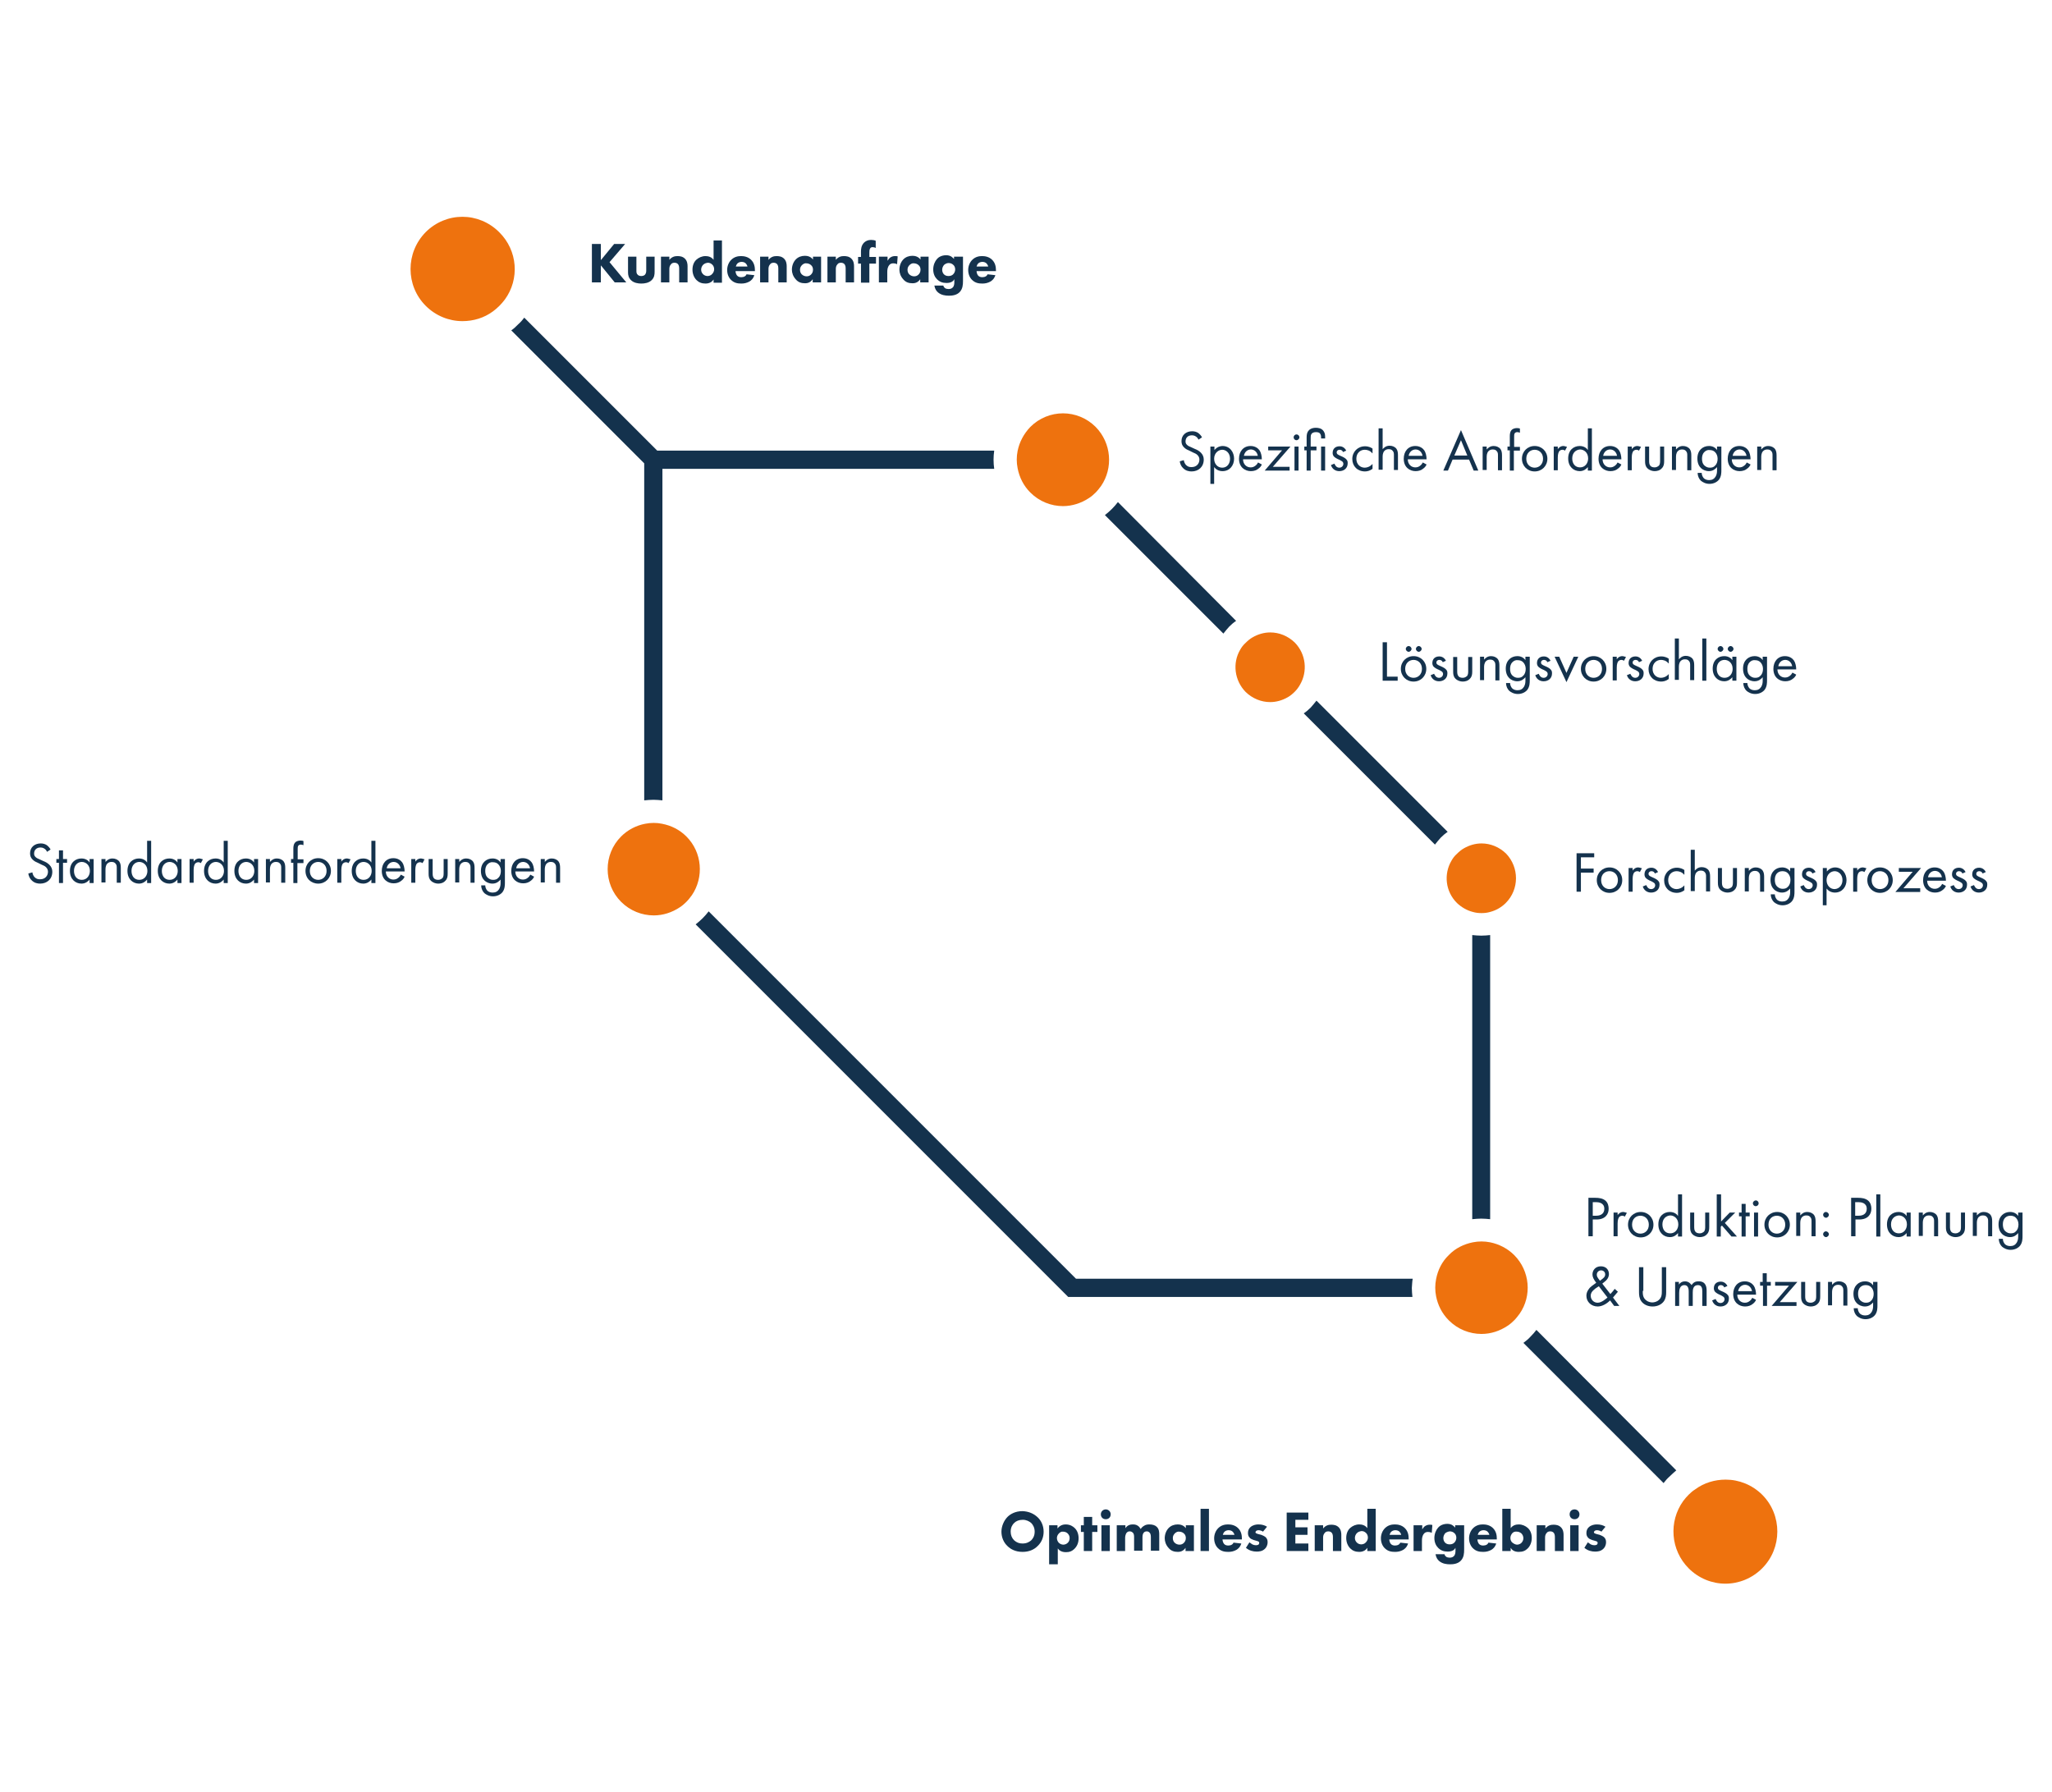 <?xml version="1.0" encoding="UTF-8"?> <svg xmlns="http://www.w3.org/2000/svg" xmlns:xlink="http://www.w3.org/1999/xlink" version="1.1" id="Ebene_1" x="0px" y="0px" width="710px" height="620px" viewBox="0 0 710 620" style="enable-background:new 0 0 710 620;" xml:space="preserve"> <style type="text/css"> .st0{display:none;fill:#14324D;} .st1{fill:#14324D;} .st2{fill:#EE720E;} </style> <rect x="-280" class="st0" width="1270" height="620"></rect> <g> <path class="st1" d="M386.8,173.7c-0.6,0.8-1.3,1.6-2.1,2.4c-0.8,0.8-1.5,1.4-2.4,2.1l41,41c0.6-0.8,1.3-1.6,2-2.4 c0.8-0.8,1.5-1.4,2.4-2L386.8,173.7z M455.5,242.4c-0.6,0.8-1.3,1.6-2,2.4c-0.8,0.8-1.5,1.4-2.4,2l45.4,45.4c0.6-0.8,1.3-1.6,2-2.4 c0.8-0.8,1.5-1.4,2.4-2L455.5,242.4z M488.8,442.4H372.3L245.2,315.3c-0.6,0.8-1.3,1.6-2.1,2.4c-0.7,0.7-1.5,1.4-2.4,2.1 l128.9,128.9h119.1c-0.1-1-0.2-2.1-0.2-3.1C488.6,444.5,488.6,443.4,488.8,442.4z M531.6,460.1c-0.6,0.8-1.3,1.6-2.1,2.4 c-0.7,0.8-1.5,1.4-2.4,2.1l48.5,48.5c0.6-0.8,1.3-1.6,2.1-2.3c0.7-0.7,1.5-1.4,2.3-2.1L531.6,460.1z M512.5,323.7 c-1,0-2.1-0.1-3.1-0.2v98.3c1-0.1,2.1-0.2,3.1-0.2c1.1,0,2.1,0.1,3.1,0.2v-98.3C514.7,323.6,513.6,323.7,512.5,323.7z M344,155.9 H227.4l-46-46c-0.6,0.8-1.3,1.6-2.1,2.3c-0.8,0.8-1.5,1.5-2.4,2.1l46,46v116.6c1-0.1,2.1-0.2,3.2-0.2c1,0,2.1,0.1,3.1,0.2V162.2 H344C343.7,160.1,343.7,158,344,155.9z"></path> <g> <path class="st2" d="M449.8,236.9c-0.5,0.9-1.1,1.7-1.8,2.4s-1.5,1.4-2.4,1.9c-1.9,1.1-4,1.7-6.1,1.7c-3.1,0-6.1-1.2-8.5-3.5 c-3.9-4-4.6-10-1.9-14.6c0.5-0.9,1.1-1.7,1.9-2.4c0.7-0.7,1.5-1.4,2.4-1.9c1.9-1.1,4-1.7,6.1-1.7c3.1,0,6.1,1.2,8.5,3.5 C451.9,226.3,452.5,232.3,449.8,236.9z"></path> </g> <g> <path class="st2" d="M521,312.4c-1.6,1.6-3.5,2.6-5.4,3.1c-1,0.3-2,0.4-3,0.4c-1,0-2-0.1-3-0.4c-2-0.5-3.9-1.6-5.5-3.1 c-4-4-4.6-10-1.9-14.6c0.5-0.9,1.1-1.7,1.9-2.4c0.7-0.7,1.5-1.4,2.4-1.9c0,0,0,0,0,0c1.9-1.1,4-1.7,6.1-1.7c3.1,0,6.1,1.2,8.5,3.5 C525.7,300.1,525.7,307.7,521,312.4z"></path> </g> <g> <path class="st2" d="M174.7,103.6c-0.6,0.8-1.2,1.5-1.9,2.2c-0.7,0.7-1.4,1.3-2.2,1.9c-3.1,2.3-6.8,3.4-10.6,3.4 c-4.6,0-9.2-1.8-12.7-5.3c-7-7-7-18.4,0-25.5c3.5-3.5,8.1-5.3,12.7-5.3c4.6,0,9.2,1.8,12.7,5.3C179.2,86.7,179.8,96.6,174.7,103.6 z"></path> </g> <g> <path class="st2" d="M525.8,454.5c-0.6,0.8-1.2,1.6-1.9,2.3c-0.7,0.7-1.5,1.4-2.3,1.9c-2.7,1.8-5.8,2.8-9,2.8 c-4.1,0-8.2-1.6-11.3-4.7c-2.4-2.4-3.8-5.3-4.4-8.3c-0.4-2-0.4-4,0-6c0.6-3.1,2-6,4.4-8.3c2.3-2.4,5.3-3.8,8.3-4.4 c1-0.2,2-0.3,3-0.3s2,0.1,3,0.3c3,0.6,6,2.1,8.3,4.4C529.4,439.7,530.1,448.3,525.8,454.5z"></path> </g> <g> <path class="st2" d="M609.7,542.6c-3.5,3.5-8.1,5.3-12.7,5.3c-4.6,0-9.2-1.8-12.7-5.3c-6.3-6.3-7-16.2-1.9-23.3 c0.6-0.8,1.2-1.5,1.9-2.2c0.7-0.7,1.4-1.3,2.2-1.8c3.1-2.3,6.8-3.4,10.6-3.4c4.6,0,9.2,1.8,12.7,5.3 C616.7,524.2,616.7,535.6,609.7,542.6z"></path> </g> <g> <path class="st2" d="M239.4,309.7c-0.6,0.8-1.2,1.6-1.9,2.3c-0.7,0.7-1.5,1.4-2.3,1.9c-2.7,1.8-5.8,2.8-9,2.8 c-4.1,0-8.2-1.6-11.3-4.7c-6.2-6.2-6.2-16.4,0-22.6c2.3-2.3,5.2-3.8,8.3-4.4c1-0.2,2-0.3,3-0.3c1,0,2,0.1,2.9,0.3 c3.1,0.6,6,2,8.4,4.4C243,294.9,243.6,303.5,239.4,309.7z"></path> </g> <g> <path class="st2" d="M381,168.1c-0.6,0.8-1.2,1.6-1.9,2.3c-0.7,0.7-1.5,1.4-2.3,1.9c-2.7,1.8-5.9,2.8-9,2.8 c-4.1,0-8.2-1.6-11.3-4.7c-2.4-2.4-3.8-5.3-4.4-8.4c-0.4-2-0.4-4,0-6c0.6-3,2.1-5.9,4.4-8.3c3.1-3.1,7.2-4.7,11.3-4.7 c4.1,0,8.2,1.6,11.3,4.7C384.6,153.3,385.2,161.9,381,168.1z"></path> </g> <g> <path class="st1" d="M207.9,90l4.6-5.6h3.8l-5.4,6.3l5.8,7h-4l-4.8-5.9v5.9h-3.1V84.4h3.1V90z"></path> <path class="st1" d="M220.2,88.8v4.9c0,0.4,0,1,0.5,1.4c0.2,0.2,0.6,0.4,1.2,0.4c0.5,0,1-0.2,1.2-0.4c0.4-0.4,0.5-1,0.5-1.4v-4.9 h2.9V94c0,1-0.1,2-1,2.9c-1,1-2.5,1.2-3.6,1.2c-1.1,0-2.6-0.2-3.6-1.2c-0.8-0.8-1-1.7-1-2.7v-5.4H220.2z"></path> <path class="st1" d="M228.7,88.8h2.9v1.1c0.9-1.1,1.9-1.3,2.8-1.3c0.8,0,1.8,0.1,2.6,0.9c0.8,0.8,0.9,1.9,0.9,2.6v5.6h-2.9v-4.6 c0-0.6,0-1.3-0.5-1.8c-0.2-0.2-0.6-0.4-1.1-0.4c-0.6,0-1,0.2-1.2,0.5c-0.5,0.5-0.6,1.1-0.6,1.7v4.6h-2.9V88.8z"></path> <path class="st1" d="M249.8,97.8h-2.9v-1.1c-0.4,0.6-1.2,1.4-2.8,1.4c-1.3,0-2.3-0.4-3.1-1.2c-0.9-0.9-1.4-2.2-1.4-3.6 c0-1.5,0.5-2.7,1.4-3.5c0.8-0.7,1.9-1.2,3.1-1.2c1,0,2.1,0.3,2.8,1.3v-6.7h2.9V97.8z M243.3,91.6c-0.4,0.4-0.7,1-0.7,1.7 c0,0.7,0.3,1.2,0.7,1.6c0.4,0.4,1,0.6,1.5,0.6c0.5,0,1.2-0.2,1.6-0.7c0.3-0.3,0.7-0.9,0.7-1.6c0-0.8-0.3-1.3-0.6-1.6 c-0.5-0.5-1-0.7-1.6-0.7C244.2,91,243.7,91.2,243.3,91.6z"></path> <path class="st1" d="M261.2,93.8h-6.7c0,0.5,0.2,1.1,0.5,1.5c0.4,0.5,1,0.6,1.5,0.6c0.4,0,0.9-0.1,1.2-0.3c0,0,0.4-0.2,0.6-0.7 l2.7,0.3c-0.4,1.3-1.2,1.9-1.7,2.2c-0.9,0.5-1.8,0.7-2.8,0.7c-1.3,0-2.5-0.2-3.6-1.3c-0.8-0.8-1.3-2-1.3-3.4 c0-1.3,0.5-2.6,1.4-3.5c1.1-1.1,2.4-1.3,3.4-1.3c1,0,2.4,0.2,3.5,1.3c1.1,1.1,1.3,2.5,1.3,3.6V93.8z M258.6,92.1 c0-0.1-0.2-0.6-0.6-1c-0.3-0.3-0.8-0.5-1.4-0.5c-0.7,0-1.2,0.3-1.5,0.6c-0.2,0.2-0.4,0.6-0.5,1H258.6z"></path> <path class="st1" d="M263,88.8h2.9v1.1c0.9-1.1,1.9-1.3,2.8-1.3c0.8,0,1.8,0.1,2.6,0.9c0.8,0.8,0.9,1.9,0.9,2.6v5.6h-2.9v-4.6 c0-0.6,0-1.3-0.5-1.8c-0.2-0.2-0.6-0.4-1.1-0.4c-0.6,0-1,0.2-1.2,0.5c-0.5,0.5-0.6,1.1-0.6,1.7v4.6H263V88.8z"></path> <path class="st1" d="M281.2,88.8h2.9v8.9h-2.9v-1.1c-0.8,1.2-1.9,1.4-2.6,1.4c-1.3,0-2.4-0.3-3.3-1.4c-0.9-1-1.3-2.2-1.3-3.3 c0-1.5,0.6-2.8,1.4-3.6c0.8-0.8,1.9-1.2,3.1-1.2c0.8,0,2,0.2,2.8,1.3V88.8z M277.5,91.7c-0.3,0.3-0.7,0.8-0.7,1.6s0.3,1.3,0.6,1.6 c0.4,0.4,1,0.7,1.7,0.7c0.6,0,1.1-0.2,1.5-0.6c0.4-0.4,0.7-0.9,0.7-1.7c0-0.6-0.2-1.2-0.7-1.6c-0.4-0.4-1.1-0.6-1.6-0.6 C278.5,91,277.9,91.3,277.5,91.7z"></path> <path class="st1" d="M286.3,88.8h2.9v1.1c0.9-1.1,1.9-1.3,2.8-1.3c0.8,0,1.8,0.1,2.6,0.9c0.8,0.8,0.9,1.9,0.9,2.6v5.6h-2.9v-4.6 c0-0.6,0-1.3-0.5-1.8c-0.2-0.2-0.6-0.4-1.1-0.4c-0.6,0-1,0.2-1.2,0.5c-0.5,0.5-0.6,1.1-0.6,1.7v4.6h-2.9V88.8z"></path> <path class="st1" d="M300.8,91.2v6.6h-2.9v-6.6h-1v-2.3h1v-1.8c0-1,0.1-2.1,1-3.1c0.6-0.6,1.4-1,2.5-1c0.6,0,1.2,0.1,1.6,0.3v2.5 c-0.3-0.2-0.7-0.3-1.1-0.3c-0.4,0-0.7,0.2-0.8,0.4c-0.3,0.4-0.3,1.1-0.3,1.5v1.5h2.3v2.3H300.8z"></path> <path class="st1" d="M304.2,88.8h2.9v1.4c0.3-0.5,0.7-1,1.1-1.2c0.5-0.3,1-0.4,1.5-0.4c0.4,0,0.6,0,0.9,0.1l-0.2,2.7 c-0.4-0.2-0.8-0.3-1.3-0.3c-0.6,0-1.1,0.2-1.4,0.6c-0.6,0.7-0.7,1.6-0.7,2.4v3.6h-2.9V88.8z"></path> <path class="st1" d="M318.4,88.8h2.9v8.9h-2.9v-1.1c-0.8,1.2-1.9,1.4-2.6,1.4c-1.3,0-2.4-0.3-3.3-1.4c-0.9-1-1.3-2.2-1.3-3.3 c0-1.5,0.6-2.8,1.4-3.6c0.8-0.8,1.9-1.2,3.1-1.2c0.8,0,2,0.2,2.8,1.3V88.8z M314.7,91.7c-0.3,0.3-0.7,0.8-0.7,1.6s0.3,1.3,0.6,1.6 c0.4,0.4,1,0.7,1.7,0.7c0.6,0,1.1-0.2,1.5-0.6c0.4-0.4,0.7-0.9,0.7-1.7c0-0.6-0.2-1.2-0.7-1.6c-0.4-0.4-1.1-0.6-1.6-0.6 C315.7,91,315.1,91.3,314.7,91.7z"></path> <path class="st1" d="M330.3,88.8h2.9v8.4c0,1.3-0.1,2.7-1.1,3.8c-1.1,1.2-2.8,1.3-3.8,1.3c-1.2,0-2.6-0.2-3.7-1.1 c-0.6-0.5-1.1-1.2-1.3-2.4h3.1c0.1,0.5,0.4,0.7,0.6,0.9c0.3,0.2,0.8,0.3,1.2,0.3c0.8,0,1.2-0.3,1.4-0.5c0.6-0.5,0.6-1.5,0.6-1.9 v-1c-0.3,0.6-1,1.3-2.7,1.3c-1.4,0-2.4-0.4-3.3-1.3c-0.7-0.7-1.3-1.8-1.3-3.4c0-1.5,0.6-2.8,1.3-3.6c0.5-0.6,1.6-1.3,3.2-1.3 c1.6,0,2.3,0.9,2.7,1.3V88.8z M326.7,91.6c-0.4,0.4-0.7,1.1-0.7,1.7c0,0.6,0.2,1.2,0.6,1.6c0.4,0.4,0.9,0.6,1.6,0.6 c0.8,0,1.3-0.3,1.6-0.6c0.4-0.4,0.7-1,0.7-1.7c0-0.7-0.3-1.3-0.7-1.6c-0.4-0.4-1-0.6-1.6-0.6C327.6,91,327.1,91.3,326.7,91.6z"></path> <path class="st1" d="M344.6,93.8h-6.7c0,0.5,0.2,1.1,0.5,1.5c0.4,0.5,1,0.6,1.5,0.6c0.4,0,0.9-0.1,1.2-0.3c0,0,0.4-0.2,0.6-0.7 l2.7,0.3c-0.4,1.3-1.2,1.9-1.7,2.2c-0.9,0.5-1.8,0.7-2.8,0.7c-1.3,0-2.5-0.2-3.6-1.3c-0.8-0.8-1.3-2-1.3-3.4 c0-1.3,0.5-2.6,1.4-3.5c1.1-1.1,2.4-1.3,3.4-1.3c1,0,2.4,0.2,3.5,1.3c1.1,1.1,1.3,2.5,1.3,3.6V93.8z M341.9,92.1 c0-0.1-0.2-0.6-0.6-1c-0.3-0.3-0.8-0.5-1.4-0.5c-0.7,0-1.2,0.3-1.5,0.6c-0.2,0.2-0.4,0.6-0.5,1H341.9z"></path> </g> <g> <path class="st1" d="M359,524.9c1.3,1.2,2.1,3,2.1,5c0,1.8-0.6,3.6-2.1,5c-1.2,1.2-2.9,2-5.2,2c-2.5,0-4.2-1-5.2-2 c-1.3-1.2-2.1-3-2.1-5c0-1.9,0.9-3.9,2.1-5.1c0.9-0.9,2.6-2,5.2-2C355.9,522.9,357.6,523.6,359,524.9z M350.9,526.9 c-0.6,0.6-1.2,1.5-1.2,3c0,1.2,0.4,2.2,1.2,3c0.9,0.8,1.8,1.1,2.9,1.1c1.4,0,2.3-0.5,3-1.1c0.5-0.5,1.2-1.4,1.2-3 c0-1.4-0.6-2.4-1.2-3c-0.7-0.6-1.7-1.1-2.9-1.1C352.6,525.8,351.6,526.2,350.9,526.9z"></path> <path class="st1" d="M365.9,541.2H363v-13.5h2.9v1.1c0.9-1.2,2.1-1.4,2.8-1.4c1.6,0,2.6,0.7,3.2,1.3c0.8,0.8,1.3,2,1.3,3.5 c0,1.5-0.5,2.7-1.4,3.6c-0.9,0.9-1.8,1.2-3,1.2c-1.8,0-2.5-0.9-2.8-1.3V541.2z M366.4,530.5c-0.5,0.5-0.7,1.1-0.7,1.6 c0,0.6,0.2,1.1,0.6,1.6c0.4,0.4,1,0.7,1.6,0.7c0.5,0,1.1-0.2,1.5-0.6c0.5-0.4,0.7-1.1,0.7-1.7c0-0.7-0.3-1.2-0.7-1.6 c-0.4-0.4-1-0.6-1.6-0.6C367.2,529.8,366.7,530.2,366.4,530.5z"></path> <path class="st1" d="M377.9,530v6.6h-2.9V530h-1v-2.3h1v-2.9h2.9v2.9h1.8v2.3H377.9z"></path> <path class="st1" d="M382.6,522.2c0.9,0,1.7,0.7,1.7,1.7s-0.7,1.7-1.7,1.7s-1.7-0.7-1.7-1.7S381.7,522.2,382.6,522.2z M384,527.7 v8.9h-2.9v-8.9H384z"></path> <path class="st1" d="M386.5,527.7h2.9v1c0.7-1.1,1.8-1.3,2.5-1.3c0.4,0,1.1,0,1.7,0.4c0.5,0.3,0.8,0.7,1.1,1.2 c0.2-0.4,0.6-0.8,1.1-1.1c0.6-0.4,1.2-0.5,1.9-0.5c1.1,0,2,0.3,2.5,0.8c0.9,0.8,0.9,2,0.9,2.7v5.6h-2.9v-4.5c0-0.5,0-1.3-0.4-1.7 c-0.2-0.3-0.6-0.5-1-0.5c-0.5,0-0.9,0.2-1.1,0.5c-0.4,0.5-0.4,1.2-0.4,1.8v4.4h-2.9v-4.6c0-0.6,0-1.3-0.5-1.7 c-0.3-0.3-0.7-0.4-1-0.4c-0.4,0-0.7,0.1-1,0.4c-0.5,0.5-0.6,1.5-0.6,1.8v4.6h-2.9V527.7z"></path> <path class="st1" d="M410.2,527.7h2.9v8.9h-2.9v-1.1c-0.8,1.2-1.9,1.4-2.6,1.4c-1.3,0-2.4-0.3-3.3-1.4c-0.9-1-1.3-2.2-1.3-3.3 c0-1.5,0.6-2.8,1.4-3.6c0.8-0.8,1.9-1.2,3.1-1.2c0.8,0,2,0.2,2.8,1.3V527.7z M406.5,530.5c-0.3,0.3-0.7,0.8-0.7,1.6 c0,0.8,0.3,1.3,0.6,1.6c0.4,0.4,1,0.7,1.7,0.7c0.6,0,1.1-0.2,1.5-0.6c0.4-0.4,0.7-0.9,0.7-1.7c0-0.6-0.2-1.2-0.7-1.6 c-0.4-0.4-1.1-0.6-1.6-0.6C407.5,529.8,406.9,530.1,406.5,530.5z"></path> <path class="st1" d="M418.3,522v14.6h-2.9V522H418.3z"></path> <path class="st1" d="M429.7,532.6h-6.7c0,0.5,0.2,1.1,0.5,1.5c0.4,0.5,1,0.6,1.5,0.6c0.4,0,0.9-0.1,1.2-0.3c0,0,0.4-0.2,0.6-0.7 l2.7,0.3c-0.4,1.3-1.2,1.9-1.7,2.2c-0.9,0.5-1.8,0.7-2.8,0.7c-1.3,0-2.5-0.2-3.6-1.3c-0.8-0.8-1.3-2-1.3-3.4 c0-1.3,0.5-2.6,1.4-3.5c1.1-1.1,2.4-1.3,3.4-1.3s2.4,0.2,3.5,1.3c1.1,1.1,1.3,2.5,1.3,3.6V532.6z M427.1,530.9 c0-0.1-0.2-0.6-0.6-1c-0.3-0.3-0.8-0.5-1.4-0.5c-0.7,0-1.2,0.3-1.5,0.6c-0.2,0.2-0.4,0.6-0.5,1H427.1z"></path> <path class="st1" d="M437,529.9c-0.4-0.3-1-0.5-1.6-0.5c-0.3,0-0.6,0.1-0.8,0.3c-0.1,0.1-0.2,0.3-0.2,0.4c0,0.2,0.1,0.3,0.3,0.4 c0.2,0.1,0.5,0.2,0.9,0.3l0.8,0.2c0.5,0.2,1,0.4,1.5,0.8c0.5,0.5,0.7,1,0.7,1.7c0,1.2-0.5,1.9-0.9,2.3c-0.9,0.9-2,1-2.9,1 c-1.2,0-2.5-0.3-3.7-1.3l1.2-1.9c0.3,0.2,0.7,0.5,1,0.7c0.4,0.2,0.8,0.3,1.2,0.3c0.2,0,0.6,0,0.9-0.2c0.2-0.1,0.3-0.4,0.3-0.6 c0-0.2-0.1-0.4-0.3-0.5c-0.2-0.1-0.5-0.2-0.9-0.3l-0.7-0.2c-0.5-0.2-1.1-0.4-1.4-0.8c-0.4-0.4-0.6-0.9-0.6-1.6 c0-0.9,0.3-1.6,0.9-2.1c0.8-0.7,1.9-0.9,2.7-0.9c1.3,0,2.2,0.3,3,0.8L437,529.9z"></path> <path class="st1" d="M452.7,525.8h-4.5v2.6h4.2v2.6h-4.2v3h4.5v2.6h-7.5v-13.3h7.5V525.8z"></path> <path class="st1" d="M454.9,527.7h2.9v1.1c0.9-1.1,1.9-1.3,2.8-1.3c0.8,0,1.8,0.1,2.6,0.9c0.8,0.8,0.9,1.9,0.9,2.6v5.6h-2.9V532 c0-0.6,0-1.3-0.5-1.8c-0.2-0.2-0.6-0.4-1.1-0.4c-0.6,0-1,0.2-1.2,0.5c-0.5,0.5-0.6,1.1-0.6,1.7v4.6h-2.9V527.7z"></path> <path class="st1" d="M476,536.6h-2.9v-1.1c-0.4,0.6-1.2,1.4-2.8,1.4c-1.3,0-2.3-0.4-3.1-1.2c-0.9-0.9-1.4-2.2-1.4-3.6 c0-1.5,0.5-2.7,1.4-3.5c0.8-0.7,1.9-1.2,3.1-1.2c1,0,2.1,0.3,2.8,1.3V522h2.9V536.6z M469.5,530.4c-0.4,0.4-0.7,1-0.7,1.7 c0,0.7,0.3,1.2,0.7,1.6c0.4,0.4,1,0.6,1.5,0.6c0.5,0,1.2-0.2,1.6-0.7c0.3-0.3,0.7-0.9,0.7-1.6c0-0.8-0.3-1.3-0.6-1.6 c-0.5-0.5-1-0.7-1.6-0.7C470.4,529.8,469.9,530,469.5,530.4z"></path> <path class="st1" d="M487.4,532.6h-6.7c0,0.5,0.2,1.1,0.5,1.5c0.4,0.5,1,0.6,1.5,0.6c0.4,0,0.9-0.1,1.2-0.3c0,0,0.4-0.2,0.6-0.7 l2.7,0.3c-0.4,1.3-1.2,1.9-1.7,2.2c-0.9,0.5-1.8,0.7-2.8,0.7c-1.3,0-2.5-0.2-3.6-1.3c-0.8-0.8-1.3-2-1.3-3.4 c0-1.3,0.5-2.6,1.4-3.5c1.1-1.1,2.4-1.3,3.4-1.3s2.4,0.2,3.5,1.3c1.1,1.1,1.3,2.5,1.3,3.6V532.6z M484.8,530.9 c0-0.1-0.2-0.6-0.6-1c-0.3-0.3-0.8-0.5-1.4-0.5c-0.7,0-1.2,0.3-1.5,0.6c-0.2,0.2-0.4,0.6-0.5,1H484.8z"></path> <path class="st1" d="M489.2,527.7h2.9v1.4c0.3-0.5,0.7-1,1.1-1.2c0.5-0.3,1-0.4,1.5-0.4c0.4,0,0.6,0,0.9,0.1l-0.2,2.7 c-0.4-0.2-0.8-0.3-1.3-0.3c-0.6,0-1.1,0.2-1.4,0.6c-0.6,0.7-0.7,1.6-0.7,2.4v3.6h-2.9V527.7z"></path> <path class="st1" d="M503.7,527.7h2.9v8.4c0,1.3-0.1,2.7-1.1,3.8c-1.1,1.2-2.8,1.3-3.8,1.3c-1.2,0-2.6-0.2-3.7-1.1 c-0.6-0.5-1.1-1.2-1.3-2.4h3.1c0.1,0.5,0.4,0.7,0.6,0.9c0.3,0.2,0.8,0.3,1.2,0.3c0.8,0,1.2-0.3,1.4-0.5c0.6-0.5,0.6-1.5,0.6-1.9 v-1c-0.3,0.6-1,1.3-2.7,1.3c-1.4,0-2.4-0.4-3.3-1.3c-0.7-0.7-1.3-1.8-1.3-3.4c0-1.5,0.6-2.8,1.3-3.6c0.5-0.6,1.6-1.3,3.2-1.3 c1.6,0,2.3,0.9,2.7,1.3V527.7z M500.1,530.4c-0.4,0.4-0.7,1.1-0.7,1.7c0,0.6,0.2,1.2,0.6,1.6s0.9,0.6,1.6,0.6 c0.8,0,1.3-0.3,1.6-0.6c0.4-0.4,0.7-1,0.7-1.7c0-0.7-0.3-1.3-0.7-1.6c-0.4-0.4-1-0.6-1.6-0.6C501,529.9,500.5,530.1,500.1,530.4z"></path> <path class="st1" d="M517.9,532.6h-6.7c0,0.5,0.2,1.1,0.5,1.5c0.4,0.5,1,0.6,1.5,0.6c0.4,0,0.9-0.1,1.2-0.3c0,0,0.4-0.2,0.6-0.7 l2.7,0.3c-0.4,1.3-1.2,1.9-1.7,2.2c-0.9,0.5-1.8,0.7-2.8,0.7c-1.3,0-2.5-0.2-3.6-1.3c-0.8-0.8-1.3-2-1.3-3.4 c0-1.3,0.5-2.6,1.4-3.5c1.1-1.1,2.4-1.3,3.4-1.3s2.4,0.2,3.5,1.3c1.1,1.1,1.3,2.5,1.3,3.6V532.6z M515.3,530.9 c0-0.1-0.2-0.6-0.6-1c-0.3-0.3-0.8-0.5-1.4-0.5c-0.7,0-1.2,0.3-1.5,0.6c-0.2,0.2-0.4,0.6-0.5,1H515.3z"></path> <path class="st1" d="M522.7,522v6.7c0.7-1,1.8-1.3,2.8-1.3c1.2,0,2.3,0.5,3.1,1.2c0.9,0.8,1.4,2,1.4,3.5c0,1.4-0.5,2.7-1.4,3.6 c-0.8,0.8-1.7,1.2-3.1,1.2c-1.6,0-2.4-0.7-2.8-1.4v1.1h-2.9V522H522.7z M523.2,530.5c-0.3,0.4-0.6,0.9-0.6,1.6 c0,0.7,0.3,1.3,0.7,1.6c0.5,0.4,1.1,0.7,1.6,0.7c0.5,0,1.1-0.2,1.5-0.6c0.4-0.4,0.7-1,0.7-1.6c0-0.7-0.3-1.3-0.7-1.7 c-0.5-0.4-1-0.6-1.5-0.6C524.2,529.8,523.6,530,523.2,530.5z"></path> <path class="st1" d="M531.8,527.7h2.9v1.1c0.9-1.1,1.9-1.3,2.8-1.3c0.8,0,1.8,0.1,2.6,0.9c0.8,0.8,0.9,1.9,0.9,2.6v5.6H538V532 c0-0.6,0-1.3-0.5-1.8c-0.2-0.2-0.6-0.4-1.1-0.4c-0.6,0-1,0.2-1.2,0.5c-0.5,0.5-0.6,1.1-0.6,1.7v4.6h-2.9V527.7z"></path> <path class="st1" d="M544.8,522.2c0.9,0,1.7,0.7,1.7,1.7s-0.7,1.7-1.7,1.7s-1.7-0.7-1.7-1.7S543.8,522.2,544.8,522.2z M546.2,527.7v8.9h-2.9v-8.9H546.2z"></path> <path class="st1" d="M554.1,529.9c-0.4-0.3-1-0.5-1.6-0.5c-0.3,0-0.6,0.1-0.8,0.3c-0.1,0.1-0.2,0.3-0.2,0.4c0,0.2,0.1,0.3,0.3,0.4 c0.2,0.1,0.5,0.2,0.9,0.3l0.8,0.2c0.5,0.2,1,0.4,1.5,0.8c0.5,0.5,0.7,1,0.7,1.7c0,1.2-0.5,1.9-0.9,2.3c-0.9,0.9-2,1-2.9,1 c-1.2,0-2.5-0.3-3.7-1.3l1.2-1.9c0.3,0.2,0.7,0.5,1,0.7c0.4,0.2,0.8,0.3,1.2,0.3c0.2,0,0.6,0,0.9-0.2c0.2-0.1,0.3-0.4,0.3-0.6 c0-0.2-0.1-0.4-0.3-0.5c-0.2-0.1-0.5-0.2-0.9-0.3l-0.7-0.2c-0.5-0.2-1.1-0.4-1.4-0.8c-0.4-0.4-0.6-0.9-0.6-1.6 c0-0.9,0.3-1.6,0.9-2.1c0.8-0.7,1.9-0.9,2.7-0.9c1.3,0,2.2,0.3,3,0.8L554.1,529.9z"></path> </g> <g> <path class="st1" d="M16.3,294.7c-0.2-0.4-0.5-0.8-0.8-1c-0.3-0.2-0.7-0.5-1.5-0.5c-1.3,0-2.2,0.8-2.2,2.1c0,0.5,0.1,0.8,0.5,1.2 c0.4,0.4,0.9,0.6,1.4,0.8l1.3,0.6c0.8,0.3,1.5,0.7,2.1,1.3c0.7,0.7,1,1.5,1,2.4c0,2.5-1.8,4.1-4.2,4.1c-0.9,0-2-0.2-2.9-1.1 c-0.7-0.6-1.1-1.6-1.2-2.4l1.4-0.4c0.1,0.7,0.4,1.3,0.8,1.7c0.6,0.6,1.2,0.7,1.9,0.7c1.8,0,2.7-1.3,2.7-2.6c0-0.6-0.2-1.1-0.7-1.6 c-0.4-0.4-0.9-0.6-1.6-0.9l-1.2-0.6c-0.5-0.2-1.2-0.5-1.8-1.1c-0.6-0.6-0.9-1.2-0.9-2.2c0-2.1,1.6-3.4,3.7-3.4 c0.8,0,1.5,0.2,2.1,0.6c0.5,0.4,1,0.9,1.3,1.5L16.3,294.7z"></path> <path class="st1" d="M21.8,298.5v7h-1.4v-7h-0.9v-1.3h0.9v-3h1.4v3h1.4v1.3H21.8z"></path> <path class="st1" d="M31,297.2h1.4v8.3H31v-1.2c-0.5,0.6-1.4,1.4-2.8,1.4c-2.1,0-4-1.5-4-4.4c0-2.9,1.9-4.3,4-4.3 c1.6,0,2.5,0.9,2.8,1.4V297.2z M25.6,301.3c0,1.8,1,3.1,2.7,3.1c1.8,0,2.8-1.5,2.8-3.1c0-2.1-1.5-3.1-2.8-3.1 C26.9,298.2,25.6,299.3,25.6,301.3z"></path> <path class="st1" d="M35.1,297.2h1.4v1c0.3-0.3,1-1.2,2.4-1.2c1,0,1.9,0.4,2.4,1.1c0.4,0.6,0.5,1.3,0.5,2.2v5.1h-1.4v-5.1 c0-0.5,0-1.1-0.4-1.5c-0.3-0.4-0.7-0.6-1.4-0.6c-0.5,0-1,0.1-1.5,0.6c-0.6,0.7-0.6,1.6-0.6,2.2v4.3h-1.4V297.2z"></path> <path class="st1" d="M50.9,290.9h1.4v14.6h-1.4v-1.2c-0.5,0.6-1.4,1.4-2.8,1.4c-2.1,0-4-1.5-4-4.4c0-2.9,1.9-4.3,4-4.3 c1.6,0,2.5,0.9,2.8,1.4V290.9z M45.5,301.3c0,1.8,1,3.1,2.7,3.1c1.8,0,2.8-1.5,2.8-3.1c0-2.1-1.5-3.1-2.8-3.1 C46.8,298.2,45.5,299.3,45.5,301.3z"></path> <path class="st1" d="M61.4,297.2h1.4v8.3h-1.4v-1.2c-0.5,0.6-1.4,1.4-2.8,1.4c-2.1,0-4-1.5-4-4.4c0-2.9,1.9-4.3,4-4.3 c1.6,0,2.5,0.9,2.8,1.4V297.2z M56,301.3c0,1.8,1,3.1,2.7,3.1c1.8,0,2.8-1.5,2.8-3.1c0-2.1-1.5-3.1-2.8-3.1 C57.3,298.2,56,299.3,56,301.3z"></path> <path class="st1" d="M65.6,297.2H67v0.9c0.1-0.2,0.8-1.1,1.9-1.1c0.4,0,0.9,0.2,1.3,0.3l-0.7,1.3c-0.3-0.2-0.6-0.3-0.8-0.3 c-0.6,0-0.9,0.2-1.2,0.5c-0.2,0.3-0.5,0.9-0.5,2.2v4.4h-1.4V297.2z"></path> <path class="st1" d="M77.4,290.9h1.4v14.6h-1.4v-1.2c-0.5,0.6-1.4,1.4-2.8,1.4c-2.1,0-4-1.5-4-4.4c0-2.9,1.9-4.3,4-4.3 c1.6,0,2.5,0.9,2.8,1.4V290.9z M72,301.3c0,1.8,1,3.1,2.7,3.1c1.8,0,2.8-1.5,2.8-3.1c0-2.1-1.5-3.1-2.8-3.1 C73.3,298.2,72,299.3,72,301.3z"></path> <path class="st1" d="M87.9,297.2h1.4v8.3h-1.4v-1.2c-0.5,0.6-1.4,1.4-2.8,1.4c-2.1,0-4-1.5-4-4.4c0-2.9,1.9-4.3,4-4.3 c1.6,0,2.5,0.9,2.8,1.4V297.2z M82.5,301.3c0,1.8,1,3.1,2.7,3.1c1.8,0,2.8-1.5,2.8-3.1c0-2.1-1.5-3.1-2.8-3.1 C83.8,298.2,82.5,299.3,82.5,301.3z"></path> <path class="st1" d="M92,297.2h1.4v1c0.3-0.3,1-1.2,2.4-1.2c1,0,1.9,0.4,2.4,1.1c0.4,0.6,0.5,1.3,0.5,2.2v5.1h-1.4v-5.1 c0-0.5,0-1.1-0.4-1.5c-0.3-0.4-0.7-0.6-1.4-0.6c-0.5,0-1,0.1-1.5,0.6c-0.6,0.7-0.6,1.6-0.6,2.2v4.3H92V297.2z"></path> <path class="st1" d="M102.9,298.5v7h-1.4v-7h-0.8v-1.3h0.8v-3.6c0-0.8,0.1-1.7,0.8-2.3c0.4-0.3,1-0.5,1.7-0.5c0.5,0,0.9,0.1,1,0.2 v1.4c-0.3-0.1-0.6-0.2-0.9-0.2c-0.3,0-0.7,0.1-0.9,0.4c-0.2,0.3-0.2,0.8-0.2,1.2v3.5h2v1.3H102.9z"></path> <path class="st1" d="M105.7,301.3c0-2.5,1.9-4.4,4.4-4.4s4.4,1.9,4.4,4.4s-1.9,4.4-4.4,4.4S105.7,303.9,105.7,301.3z M107.2,301.3 c0,2,1.4,3.1,2.9,3.1c1.5,0,2.9-1.1,2.9-3.1c0-2-1.4-3.1-2.9-3.1C108.6,298.2,107.2,299.3,107.2,301.3z"></path> <path class="st1" d="M116.7,297.2h1.4v0.9c0.1-0.2,0.8-1.1,1.9-1.1c0.4,0,0.9,0.2,1.3,0.3l-0.7,1.3c-0.3-0.2-0.6-0.3-0.8-0.3 c-0.6,0-0.9,0.2-1.2,0.5c-0.2,0.3-0.5,0.9-0.5,2.2v4.4h-1.4V297.2z"></path> <path class="st1" d="M128.5,290.9h1.4v14.6h-1.4v-1.2c-0.5,0.6-1.4,1.4-2.8,1.4c-2.1,0-4-1.5-4-4.4c0-2.9,1.9-4.3,4-4.3 c1.6,0,2.5,0.9,2.8,1.4V290.9z M123.1,301.3c0,1.8,1,3.1,2.7,3.1c1.8,0,2.8-1.5,2.8-3.1c0-2.1-1.5-3.1-2.8-3.1 C124.4,298.2,123.1,299.3,123.1,301.3z"></path> <path class="st1" d="M140,303.3c-0.2,0.5-0.6,1-1,1.3c-0.8,0.7-1.7,1-2.8,1c-2,0-4.1-1.3-4.1-4.3c0-2.5,1.5-4.4,4-4.4 c1.6,0,2.6,0.8,3.1,1.5c0.5,0.7,0.8,2,0.8,3.1h-6.5c0,1.7,1.2,2.8,2.6,2.8c0.7,0,1.2-0.2,1.7-0.6c0.4-0.3,0.7-0.7,0.9-1.1 L140,303.3z M138.6,300.4c-0.2-1.3-1.2-2.2-2.4-2.2c-1.2,0-2.2,0.9-2.4,2.2H138.6z"></path> <path class="st1" d="M142.3,297.2h1.4v0.9c0.1-0.2,0.8-1.1,1.9-1.1c0.4,0,0.9,0.2,1.3,0.3l-0.7,1.3c-0.3-0.2-0.6-0.3-0.8-0.3 c-0.6,0-0.9,0.2-1.2,0.5c-0.2,0.3-0.5,0.9-0.5,2.2v4.4h-1.4V297.2z"></path> <path class="st1" d="M149.7,302c0,0.6,0,1.3,0.4,1.8c0.2,0.3,0.7,0.6,1.5,0.6c0.8,0,1.2-0.4,1.5-0.6c0.4-0.5,0.4-1.2,0.4-1.8v-4.8 h1.4v5c0,1-0.1,1.8-0.8,2.5c-0.7,0.8-1.7,1-2.5,1c-0.8,0-1.8-0.3-2.5-1c-0.7-0.7-0.8-1.5-0.8-2.5v-5h1.4V302z"></path> <path class="st1" d="M157.5,297.2h1.4v1c0.3-0.3,1-1.2,2.4-1.2c1,0,1.9,0.4,2.4,1.1c0.4,0.6,0.5,1.3,0.5,2.2v5.1h-1.4v-5.1 c0-0.5,0-1.1-0.4-1.5c-0.3-0.4-0.7-0.6-1.4-0.6c-0.5,0-1,0.1-1.5,0.6c-0.6,0.7-0.6,1.6-0.6,2.2v4.3h-1.4V297.2z"></path> <path class="st1" d="M173.3,297.2h1.4v8.1c0,0.9,0,2.2-0.8,3.3c-0.6,0.8-1.8,1.5-3.3,1.5c-1.4,0-2.4-0.6-3-1.1 c-0.6-0.6-1.1-1.5-1.1-2.7h1.4c0,0.7,0.3,1.3,0.6,1.7c0.6,0.7,1.4,0.8,2,0.8c1,0,1.7-0.4,2.2-1.2c0.4-0.7,0.5-1.4,0.5-2.1v-1.2 c-0.5,0.6-1.4,1.4-2.8,1.4c-1.2,0-2.2-0.5-2.8-1.1c-0.6-0.6-1.2-1.6-1.2-3.3c0-1.6,0.6-2.6,1.2-3.2c0.7-0.7,1.7-1.1,2.8-1.1 c1.2,0,2.2,0.5,2.8,1.4V297.2z M168.7,299c-0.7,0.7-0.8,1.6-0.8,2.3c0,0.7,0.1,1.7,0.9,2.4c0.5,0.4,1,0.7,1.8,0.7s1.4-0.2,1.8-0.7 c0.6-0.5,0.9-1.4,0.9-2.4c0-1-0.4-1.8-0.9-2.3c-0.5-0.5-1.1-0.7-1.9-0.7C169.7,298.2,169.1,298.6,168.7,299z"></path> <path class="st1" d="M184.8,303.3c-0.2,0.5-0.6,1-1,1.3c-0.8,0.7-1.7,1-2.8,1c-2,0-4.1-1.3-4.1-4.3c0-2.5,1.5-4.4,4-4.4 c1.6,0,2.6,0.8,3.1,1.5c0.5,0.7,0.8,2,0.8,3.1h-6.5c0,1.7,1.2,2.8,2.6,2.8c0.7,0,1.2-0.2,1.7-0.6c0.4-0.3,0.7-0.7,0.9-1.1 L184.8,303.3z M183.4,300.4c-0.2-1.3-1.2-2.2-2.4-2.2s-2.2,0.9-2.4,2.2H183.4z"></path> <path class="st1" d="M187.1,297.2h1.4v1c0.3-0.3,1-1.2,2.4-1.2c1,0,1.9,0.4,2.4,1.1c0.4,0.6,0.5,1.3,0.5,2.2v5.1h-1.4v-5.1 c0-0.5,0-1.1-0.4-1.5c-0.3-0.4-0.7-0.6-1.4-0.6c-0.5,0-1,0.1-1.5,0.6c-0.6,0.7-0.6,1.6-0.6,2.2v4.3h-1.4V297.2z"></path> </g> <g> <path class="st1" d="M479.9,222.2v11.9h3.7v1.4h-5.2v-13.3H479.9z"></path> <path class="st1" d="M484.7,231.4c0-2.5,1.9-4.4,4.4-4.4c2.5,0,4.4,1.9,4.4,4.4s-1.9,4.4-4.4,4.4S484.7,233.9,484.7,231.4z M486.2,231.4c0,2,1.4,3.1,2.9,3.1c1.5,0,2.9-1.1,2.9-3.1c0-2-1.4-3.1-2.9-3.1S486.2,229.4,486.2,231.4z M487.4,223.5 c0.5,0,1,0.5,1,1s-0.5,1-1,1s-1-0.5-1-1S486.9,223.5,487.4,223.5z M490.9,223.5c0.5,0,1,0.5,1,1s-0.5,1-1,1s-1-0.5-1-1 S490.4,223.5,490.9,223.5z"></path> <path class="st1" d="M499.2,229.1c-0.2-0.5-0.6-0.8-1.2-0.8c-0.5,0-1,0.3-1,0.9c0,0.6,0.4,0.8,1.3,1.2c1.2,0.5,1.8,0.9,2.1,1.3 c0.4,0.4,0.4,0.9,0.4,1.3c0,1.7-1.3,2.7-2.9,2.7c-0.3,0-2.2,0-2.9-2.1l1.2-0.5c0.2,0.4,0.6,1.4,1.7,1.4c0.9,0,1.4-0.7,1.4-1.3 c0-0.8-0.6-1-1.3-1.4c-1-0.4-1.6-0.8-2-1.2c-0.3-0.4-0.4-0.8-0.4-1.2c0-1.5,1-2.3,2.4-2.3c0.4,0,1.6,0.1,2.3,1.5L499.2,229.1z"></path> <path class="st1" d="M504.2,232.1c0,0.6,0,1.3,0.4,1.8c0.2,0.3,0.7,0.6,1.5,0.6c0.8,0,1.2-0.4,1.5-0.6c0.4-0.5,0.4-1.2,0.4-1.8 v-4.8h1.4v5c0,1-0.1,1.8-0.8,2.5c-0.7,0.8-1.7,1-2.5,1s-1.8-0.3-2.5-1c-0.7-0.7-0.8-1.5-0.8-2.5v-5h1.4V232.1z"></path> <path class="st1" d="M512.1,227.2h1.4v1c0.3-0.3,1-1.2,2.4-1.2c1,0,1.9,0.4,2.4,1.1c0.4,0.6,0.5,1.3,0.5,2.2v5.1h-1.4v-5.1 c0-0.5,0-1.1-0.4-1.5c-0.3-0.4-0.7-0.6-1.4-0.6c-0.5,0-1,0.1-1.5,0.6c-0.6,0.7-0.6,1.6-0.6,2.2v4.3h-1.4V227.2z"></path> <path class="st1" d="M527.9,227.2h1.4v8.1c0,0.9,0,2.2-0.8,3.3c-0.6,0.8-1.8,1.5-3.3,1.5c-1.4,0-2.4-0.6-3-1.1 c-0.6-0.6-1.1-1.5-1.1-2.7h1.4c0,0.7,0.3,1.3,0.6,1.7c0.6,0.7,1.4,0.8,2,0.8c1,0,1.7-0.4,2.2-1.2c0.4-0.7,0.5-1.4,0.5-2.1v-1.2 c-0.5,0.6-1.4,1.4-2.8,1.4c-1.2,0-2.2-0.5-2.8-1.1c-0.6-0.6-1.2-1.6-1.2-3.3c0-1.6,0.6-2.6,1.2-3.2c0.7-0.7,1.7-1.1,2.8-1.1 c1.2,0,2.2,0.5,2.8,1.4V227.2z M523.3,229.1c-0.7,0.7-0.8,1.6-0.8,2.3c0,0.7,0.1,1.7,0.9,2.4c0.5,0.4,1,0.7,1.8,0.7 s1.4-0.2,1.8-0.7c0.6-0.5,0.9-1.4,0.9-2.4c0-1-0.4-1.8-0.9-2.3c-0.5-0.5-1.1-0.7-1.9-0.7C524.3,228.3,523.7,228.7,523.3,229.1z"></path> <path class="st1" d="M535.4,229.1c-0.2-0.5-0.6-0.8-1.2-0.8c-0.5,0-1,0.3-1,0.9c0,0.6,0.4,0.8,1.3,1.2c1.2,0.5,1.8,0.9,2.1,1.3 c0.4,0.4,0.4,0.9,0.4,1.3c0,1.7-1.3,2.7-2.9,2.7c-0.3,0-2.2,0-2.9-2.1l1.2-0.5c0.2,0.4,0.6,1.4,1.7,1.4c0.9,0,1.4-0.7,1.4-1.3 c0-0.8-0.6-1-1.3-1.4c-1-0.4-1.6-0.8-2-1.2c-0.3-0.4-0.4-0.8-0.4-1.2c0-1.5,1-2.3,2.4-2.3c0.4,0,1.6,0.1,2.3,1.5L535.4,229.1z"></path> <path class="st1" d="M539.5,227.2l2.5,5.6l2.5-5.6h1.6l-4.1,8.8l-4.1-8.8H539.5z"></path> <path class="st1" d="M547,231.4c0-2.5,1.9-4.4,4.4-4.4c2.5,0,4.4,1.9,4.4,4.4s-1.9,4.4-4.4,4.4S547,233.9,547,231.4z M548.5,231.4 c0,2,1.4,3.1,2.9,3.1c1.5,0,2.9-1.1,2.9-3.1c0-2-1.4-3.1-2.9-3.1S548.5,229.4,548.5,231.4z"></path> <path class="st1" d="M558,227.2h1.4v0.9c0.1-0.2,0.8-1.1,1.9-1.1c0.4,0,0.9,0.2,1.3,0.3l-0.7,1.3c-0.3-0.2-0.6-0.3-0.8-0.3 c-0.6,0-0.9,0.2-1.2,0.5c-0.2,0.3-0.5,0.9-0.5,2.2v4.4H558V227.2z"></path> <path class="st1" d="M567.1,229.1c-0.2-0.5-0.6-0.8-1.2-0.8c-0.5,0-1,0.3-1,0.9c0,0.6,0.4,0.8,1.3,1.2c1.2,0.5,1.8,0.9,2.1,1.3 c0.4,0.4,0.4,0.9,0.4,1.3c0,1.7-1.3,2.7-2.9,2.7c-0.3,0-2.2,0-2.9-2.1l1.2-0.5c0.2,0.4,0.6,1.4,1.7,1.4c0.9,0,1.4-0.7,1.4-1.3 c0-0.8-0.6-1-1.3-1.4c-1-0.4-1.6-0.8-2-1.2c-0.3-0.4-0.4-0.8-0.4-1.2c0-1.5,1-2.3,2.4-2.3c0.4,0,1.6,0.1,2.3,1.5L567.1,229.1z"></path> <path class="st1" d="M577.3,229.5c-0.8-1-1.9-1.2-2.6-1.2c-1.5,0-2.9,1.1-2.9,3.1c0,2,1.4,3.1,2.9,3.1c0.9,0,1.9-0.4,2.7-1.3v1.7 c-0.9,0.7-1.9,0.9-2.6,0.9c-2.6,0-4.4-1.8-4.4-4.3c0-2.5,1.9-4.4,4.4-4.4c1.3,0,2.2,0.5,2.6,0.8V229.5z"></path> <path class="st1" d="M579.5,220.9h1.4v7.2c0.3-0.3,1-1.2,2.4-1.2c1,0,1.9,0.4,2.4,1.1c0.4,0.6,0.5,1.3,0.5,2.2v5.1h-1.4v-5.1 c0-0.5,0-1.1-0.4-1.5c-0.3-0.4-0.7-0.6-1.4-0.6c-0.5,0-1,0.1-1.5,0.6c-0.6,0.7-0.6,1.6-0.6,2.2v4.3h-1.4V220.9z"></path> <path class="st1" d="M590.4,220.9v14.6h-1.4v-14.6H590.4z"></path> <path class="st1" d="M599.4,227.2h1.4v8.3h-1.4v-1.2c-0.5,0.6-1.4,1.4-2.8,1.4c-2.1,0-4-1.5-4-4.4c0-2.9,1.9-4.3,4-4.3 c1.6,0,2.5,0.9,2.8,1.4V227.2z M594,231.4c0,1.8,1,3.1,2.7,3.1c1.8,0,2.8-1.5,2.8-3.1c0-2.1-1.5-3.1-2.8-3.1 C595.3,228.3,594,229.3,594,231.4z M595.3,223.5c0.5,0,1,0.5,1,1s-0.5,1-1,1s-1-0.5-1-1S594.8,223.5,595.3,223.5z M598.8,223.5 c0.5,0,1,0.5,1,1s-0.5,1-1,1c-0.5,0-1-0.5-1-1S598.3,223.5,598.8,223.5z"></path> <path class="st1" d="M610,227.2h1.4v8.1c0,0.9,0,2.2-0.8,3.3c-0.6,0.8-1.8,1.5-3.3,1.5c-1.4,0-2.4-0.6-3-1.1 c-0.6-0.6-1.1-1.5-1.1-2.7h1.4c0,0.7,0.3,1.3,0.6,1.7c0.6,0.7,1.4,0.8,2,0.8c1,0,1.7-0.4,2.2-1.2c0.4-0.7,0.5-1.4,0.5-2.1v-1.2 c-0.5,0.6-1.4,1.4-2.8,1.4c-1.2,0-2.2-0.5-2.8-1.1c-0.6-0.6-1.2-1.6-1.2-3.3c0-1.6,0.6-2.6,1.2-3.2c0.7-0.7,1.7-1.1,2.8-1.1 c1.2,0,2.2,0.5,2.8,1.4V227.2z M605.4,229.1c-0.7,0.7-0.8,1.6-0.8,2.3c0,0.7,0.1,1.7,0.9,2.4c0.5,0.4,1,0.7,1.8,0.7 s1.4-0.2,1.8-0.7c0.6-0.5,0.9-1.4,0.9-2.4c0-1-0.4-1.8-0.9-2.3c-0.5-0.5-1.1-0.7-1.9-0.7C606.4,228.3,605.8,228.7,605.4,229.1z"></path> <path class="st1" d="M621.5,233.4c-0.2,0.5-0.6,1-1,1.3c-0.8,0.7-1.7,1-2.8,1c-2,0-4.1-1.3-4.1-4.3c0-2.5,1.5-4.4,4-4.4 c1.6,0,2.6,0.8,3.1,1.5c0.5,0.7,0.8,2,0.8,3.1h-6.5c0,1.7,1.2,2.8,2.6,2.8c0.7,0,1.2-0.2,1.7-0.6c0.4-0.3,0.7-0.7,0.9-1.1 L621.5,233.4z M620.1,230.5c-0.2-1.3-1.2-2.2-2.4-2.2c-1.2,0-2.2,0.9-2.4,2.2H620.1z"></path> </g> <g> <path class="st1" d="M551.6,296.6H547v3.9h4.4v1.4H547v6.6h-1.5v-13.3h6.1V296.6z"></path> <path class="st1" d="M552.5,304.5c0-2.5,1.9-4.4,4.4-4.4c2.5,0,4.4,1.9,4.4,4.4s-1.9,4.4-4.4,4.4S552.5,307,552.5,304.5z M554,304.5c0,2,1.4,3.1,2.9,3.1c1.5,0,2.9-1.1,2.9-3.1c0-2-1.4-3.1-2.9-3.1S554,302.4,554,304.5z"></path> <path class="st1" d="M563.5,300.3h1.4v0.9c0.1-0.2,0.8-1.1,1.9-1.1c0.4,0,0.9,0.2,1.3,0.3l-0.7,1.3c-0.3-0.2-0.6-0.3-0.8-0.3 c-0.6,0-0.9,0.2-1.2,0.5c-0.2,0.3-0.5,0.9-0.5,2.2v4.4h-1.4V300.3z"></path> <path class="st1" d="M572.6,302.2c-0.2-0.5-0.6-0.8-1.2-0.8c-0.5,0-1,0.3-1,0.9c0,0.6,0.4,0.8,1.3,1.2c1.2,0.5,1.8,0.9,2.1,1.3 c0.4,0.4,0.4,0.9,0.4,1.3c0,1.7-1.3,2.7-2.9,2.7c-0.3,0-2.2,0-2.9-2.1l1.2-0.5c0.2,0.4,0.6,1.4,1.7,1.4c0.9,0,1.4-0.7,1.4-1.3 c0-0.8-0.6-1-1.3-1.4c-1-0.4-1.6-0.8-2-1.2c-0.3-0.4-0.4-0.8-0.4-1.2c0-1.5,1-2.3,2.4-2.3c0.4,0,1.6,0.1,2.3,1.5L572.6,302.2z"></path> <path class="st1" d="M582.7,302.6c-0.8-1-1.9-1.2-2.6-1.2c-1.5,0-2.9,1.1-2.9,3.1c0,2,1.4,3.1,2.9,3.1c0.9,0,1.9-0.4,2.7-1.3v1.7 c-0.9,0.7-1.9,0.9-2.6,0.9c-2.6,0-4.4-1.8-4.4-4.3c0-2.5,1.9-4.4,4.4-4.4c1.3,0,2.2,0.5,2.6,0.8V302.6z"></path> <path class="st1" d="M585,294h1.4v7.2c0.3-0.3,1-1.2,2.4-1.2c1,0,1.9,0.4,2.4,1.1c0.4,0.6,0.5,1.3,0.5,2.2v5.1h-1.4v-5.1 c0-0.5,0-1.1-0.4-1.5c-0.3-0.4-0.7-0.6-1.4-0.6c-0.5,0-1,0.1-1.5,0.6c-0.6,0.7-0.6,1.6-0.6,2.2v4.3H585V294z"></path> <path class="st1" d="M595.8,305.1c0,0.6,0,1.3,0.4,1.8c0.2,0.3,0.7,0.6,1.5,0.6c0.8,0,1.2-0.4,1.5-0.6c0.4-0.5,0.4-1.2,0.4-1.8 v-4.8h1.4v5c0,1-0.1,1.8-0.8,2.5c-0.7,0.8-1.7,1-2.5,1s-1.8-0.3-2.5-1c-0.7-0.7-0.8-1.5-0.8-2.5v-5h1.4V305.1z"></path> <path class="st1" d="M603.7,300.3h1.4v1c0.3-0.3,1-1.2,2.4-1.2c1,0,1.9,0.4,2.4,1.1c0.4,0.6,0.5,1.3,0.5,2.2v5.1H609v-5.1 c0-0.5,0-1.1-0.4-1.5c-0.3-0.4-0.7-0.6-1.4-0.6c-0.5,0-1,0.1-1.5,0.6c-0.6,0.7-0.6,1.6-0.6,2.2v4.3h-1.4V300.3z"></path> <path class="st1" d="M619.5,300.3h1.4v8.1c0,0.9,0,2.2-0.8,3.3c-0.6,0.8-1.8,1.5-3.3,1.5c-1.4,0-2.4-0.6-3-1.1 c-0.6-0.6-1.1-1.5-1.1-2.7h1.4c0,0.7,0.3,1.3,0.6,1.7c0.6,0.7,1.4,0.8,2,0.8c1,0,1.7-0.4,2.2-1.2c0.4-0.7,0.5-1.4,0.5-2.1v-1.2 c-0.5,0.6-1.4,1.4-2.8,1.4c-1.2,0-2.2-0.5-2.8-1.1c-0.6-0.6-1.2-1.6-1.2-3.3c0-1.6,0.6-2.6,1.2-3.2c0.7-0.7,1.7-1.1,2.8-1.1 c1.2,0,2.2,0.5,2.8,1.4V300.3z M614.9,302.1c-0.7,0.7-0.8,1.6-0.8,2.3c0,0.7,0.1,1.7,0.9,2.4c0.5,0.4,1,0.7,1.8,0.7 s1.4-0.2,1.8-0.7c0.6-0.5,0.9-1.4,0.9-2.4c0-1-0.4-1.8-0.9-2.3c-0.5-0.5-1.1-0.7-1.9-0.7C615.9,301.4,615.3,301.7,614.9,302.1z"></path> <path class="st1" d="M627.1,302.2c-0.2-0.5-0.6-0.8-1.2-0.8c-0.5,0-1,0.3-1,0.9c0,0.6,0.4,0.8,1.3,1.2c1.2,0.5,1.8,0.9,2.1,1.3 c0.4,0.4,0.4,0.9,0.4,1.3c0,1.7-1.3,2.7-2.9,2.7c-0.3,0-2.2,0-2.9-2.1l1.2-0.5c0.2,0.4,0.6,1.4,1.7,1.4c0.9,0,1.4-0.7,1.4-1.3 c0-0.8-0.6-1-1.3-1.4c-1-0.4-1.6-0.8-2-1.2c-0.3-0.4-0.4-0.8-0.4-1.2c0-1.5,1-2.3,2.4-2.3c0.4,0,1.6,0.1,2.3,1.5L627.1,302.2z"></path> <path class="st1" d="M632.1,313.2h-1.4v-12.9h1.4v1.2c1-1.2,2.2-1.4,2.8-1.4c2.6,0,4,2.2,4,4.4c0,2.3-1.5,4.3-4,4.3 c-1.3,0-2.3-0.6-2.9-1.4V313.2z M637.5,304.5c0-2-1.4-3.1-2.7-3.1c-1.3,0-2.8,1.1-2.8,3.1c0,1.7,1.1,3.1,2.8,3.1 C636.5,307.5,637.5,306.1,637.5,304.5z"></path> <path class="st1" d="M641.2,300.3h1.4v0.9c0.1-0.2,0.8-1.1,1.9-1.1c0.4,0,0.9,0.2,1.3,0.3l-0.7,1.3c-0.3-0.2-0.6-0.3-0.8-0.3 c-0.6,0-0.9,0.2-1.2,0.5c-0.2,0.3-0.5,0.9-0.5,2.2v4.4h-1.4V300.3z"></path> <path class="st1" d="M646.1,304.5c0-2.5,1.9-4.4,4.4-4.4c2.5,0,4.4,1.9,4.4,4.4s-1.9,4.4-4.4,4.4S646.1,307,646.1,304.5z M647.6,304.5c0,2,1.4,3.1,2.9,3.1c1.5,0,2.9-1.1,2.9-3.1c0-2-1.4-3.1-2.9-3.1S647.6,302.4,647.6,304.5z"></path> <path class="st1" d="M658.6,307.3h5.8v1.3h-8.6l6-7h-4.8v-1.3h7.7L658.6,307.3z"></path> <path class="st1" d="M673.3,306.5c-0.2,0.5-0.6,1-1,1.3c-0.8,0.7-1.7,1-2.8,1c-2,0-4.1-1.3-4.1-4.3c0-2.5,1.5-4.4,4-4.4 c1.6,0,2.6,0.8,3.1,1.5c0.5,0.7,0.8,2,0.8,3.1h-6.5c0,1.7,1.2,2.8,2.6,2.8c0.7,0,1.2-0.2,1.7-0.6c0.4-0.3,0.7-0.7,0.9-1.1 L673.3,306.5z M671.9,303.5c-0.2-1.3-1.2-2.2-2.4-2.2c-1.2,0-2.2,0.9-2.4,2.2H671.9z"></path> <path class="st1" d="M679,302.2c-0.2-0.5-0.6-0.8-1.2-0.8c-0.5,0-1,0.3-1,0.9c0,0.6,0.4,0.8,1.3,1.2c1.2,0.5,1.8,0.9,2.1,1.3 c0.4,0.4,0.4,0.9,0.4,1.3c0,1.7-1.3,2.7-2.9,2.7c-0.3,0-2.2,0-2.9-2.1l1.2-0.5c0.2,0.4,0.6,1.4,1.7,1.4c0.9,0,1.4-0.7,1.4-1.3 c0-0.8-0.6-1-1.3-1.4c-1-0.4-1.6-0.8-2-1.2c-0.3-0.4-0.4-0.8-0.4-1.2c0-1.5,1-2.3,2.4-2.3c0.4,0,1.6,0.1,2.3,1.5L679,302.2z"></path> <path class="st1" d="M686,302.2c-0.2-0.5-0.6-0.8-1.2-0.8c-0.5,0-1,0.3-1,0.9c0,0.6,0.4,0.8,1.3,1.2c1.2,0.5,1.8,0.9,2.1,1.3 c0.4,0.4,0.4,0.9,0.4,1.3c0,1.7-1.3,2.7-2.9,2.7c-0.3,0-2.2,0-2.9-2.1l1.2-0.5c0.2,0.4,0.6,1.4,1.7,1.4c0.9,0,1.4-0.7,1.4-1.3 c0-0.8-0.6-1-1.3-1.4c-1-0.4-1.6-0.8-2-1.2c-0.3-0.4-0.4-0.8-0.4-1.2c0-1.5,1-2.3,2.4-2.3c0.4,0,1.6,0.1,2.3,1.5L686,302.2z"></path> </g> <g> <path class="st1" d="M552,414.4c1.3,0,2.5,0.2,3.4,0.9c1,0.8,1.2,2,1.2,2.9c0,1.9-1.2,3.7-4.2,3.7h-1.3v5.8h-1.5v-13.3H552z M551.1,420.6h1.2c1.8,0,2.8-0.9,2.8-2.4c0-2.1-2-2.3-2.9-2.3h-1.1V420.6z"></path> <path class="st1" d="M558.3,419.5h1.4v0.9c0.1-0.2,0.8-1.1,1.9-1.1c0.4,0,0.9,0.2,1.3,0.3l-0.7,1.3c-0.3-0.2-0.6-0.3-0.8-0.3 c-0.6,0-0.9,0.2-1.2,0.5c-0.2,0.3-0.5,0.9-0.5,2.2v4.4h-1.4V419.5z"></path> <path class="st1" d="M563.3,423.7c0-2.5,1.9-4.4,4.4-4.4c2.5,0,4.4,1.9,4.4,4.4s-1.9,4.4-4.4,4.4S563.3,426.2,563.3,423.7z M564.7,423.7c0,2,1.4,3.1,2.9,3.1c1.5,0,2.9-1.1,2.9-3.1c0-2-1.4-3.1-2.9-3.1S564.7,421.6,564.7,423.7z"></path> <path class="st1" d="M580.6,413.2h1.4v14.6h-1.4v-1.2c-0.5,0.6-1.4,1.4-2.8,1.4c-2.1,0-4-1.5-4-4.4c0-2.9,1.9-4.3,4-4.3 c1.6,0,2.5,0.9,2.8,1.4V413.2z M575.2,423.6c0,1.8,1,3.1,2.7,3.1c1.8,0,2.8-1.5,2.8-3.1c0-2.1-1.5-3.1-2.8-3.1 C576.5,420.6,575.2,421.6,575.2,423.6z"></path> <path class="st1" d="M586.2,424.3c0,0.6,0,1.3,0.4,1.8c0.2,0.3,0.7,0.6,1.5,0.6c0.8,0,1.2-0.4,1.5-0.6c0.4-0.5,0.4-1.2,0.4-1.8 v-4.8h1.4v5c0,1-0.1,1.8-0.8,2.5c-0.7,0.8-1.7,1-2.5,1s-1.8-0.3-2.5-1c-0.7-0.7-0.8-1.5-0.8-2.5v-5h1.4V424.3z"></path> <path class="st1" d="M595.5,413.2v9.4l3-3.1h1.9l-3.6,3.6l4.2,4.7h-1.9l-3.3-3.8l-0.4,0.4v3.4h-1.4v-14.6H595.5z"></path> <path class="st1" d="M604,420.8v7h-1.4v-7h-0.9v-1.3h0.9v-3h1.4v3h1.4v1.3H604z"></path> <path class="st1" d="M607.5,415.3c0.6,0,1,0.5,1,1c0,0.6-0.5,1-1,1c-0.6,0-1-0.5-1-1C606.5,415.8,607,415.3,607.5,415.3z M608.3,419.5v8.3h-1.4v-8.3H608.3z"></path> <path class="st1" d="M610.5,423.7c0-2.5,1.9-4.4,4.4-4.4c2.5,0,4.4,1.9,4.4,4.4s-1.9,4.4-4.4,4.4S610.5,426.2,610.5,423.7z M611.9,423.7c0,2,1.4,3.1,2.9,3.1c1.5,0,2.9-1.1,2.9-3.1c0-2-1.4-3.1-2.9-3.1S611.9,421.6,611.9,423.7z"></path> <path class="st1" d="M621.5,419.5h1.4v1c0.3-0.3,1-1.2,2.4-1.2c1,0,1.9,0.4,2.4,1.1c0.4,0.6,0.5,1.3,0.5,2.2v5.1h-1.4v-5.1 c0-0.5,0-1.1-0.4-1.5c-0.3-0.4-0.7-0.6-1.4-0.6c-0.5,0-1,0.1-1.5,0.6c-0.6,0.7-0.6,1.6-0.6,2.2v4.3h-1.4V419.5z"></path> <path class="st1" d="M631.8,419.3c0.5,0,1,0.5,1,1s-0.5,1-1,1s-1-0.5-1-1S631.2,419.3,631.8,419.3z M631.8,426c0.5,0,1,0.5,1,1 s-0.5,1-1,1s-1-0.5-1-1S631.2,426,631.8,426z"></path> <path class="st1" d="M642.9,414.4c1.3,0,2.5,0.2,3.4,0.9c1,0.8,1.2,2,1.2,2.9c0,1.9-1.2,3.7-4.2,3.7h-1.3v5.8h-1.5v-13.3H642.9z M641.9,420.6h1.2c1.8,0,2.8-0.9,2.8-2.4c0-2.1-2-2.3-2.9-2.3h-1.1V420.6z"></path> <path class="st1" d="M650.6,413.2v14.6h-1.4v-14.6H650.6z"></path> <path class="st1" d="M659.7,419.5h1.4v8.3h-1.4v-1.2c-0.5,0.6-1.4,1.4-2.8,1.4c-2.1,0-4-1.5-4-4.4c0-2.9,1.9-4.3,4-4.3 c1.6,0,2.5,0.9,2.8,1.4V419.5z M654.3,423.6c0,1.8,1,3.1,2.7,3.1c1.8,0,2.8-1.5,2.8-3.1c0-2.1-1.5-3.1-2.8-3.1 C655.6,420.6,654.3,421.6,654.3,423.6z"></path> <path class="st1" d="M663.9,419.5h1.4v1c0.3-0.3,1-1.2,2.4-1.2c1,0,1.9,0.4,2.4,1.1c0.4,0.6,0.5,1.3,0.5,2.2v5.1h-1.4v-5.1 c0-0.5,0-1.1-0.4-1.5c-0.3-0.4-0.7-0.6-1.4-0.6c-0.5,0-1,0.1-1.5,0.6c-0.6,0.7-0.6,1.6-0.6,2.2v4.3h-1.4V419.5z"></path> <path class="st1" d="M674.7,424.3c0,0.6,0,1.3,0.4,1.8c0.2,0.3,0.7,0.6,1.5,0.6c0.8,0,1.2-0.4,1.5-0.6c0.4-0.5,0.4-1.2,0.4-1.8 v-4.8h1.4v5c0,1-0.1,1.8-0.8,2.5c-0.7,0.8-1.7,1-2.5,1s-1.8-0.3-2.5-1c-0.7-0.7-0.8-1.5-0.8-2.5v-5h1.4V424.3z"></path> <path class="st1" d="M682.6,419.5h1.4v1c0.3-0.3,1-1.2,2.4-1.2c1,0,1.9,0.4,2.4,1.1c0.4,0.6,0.5,1.3,0.5,2.2v5.1h-1.4v-5.1 c0-0.5,0-1.1-0.4-1.5c-0.3-0.4-0.7-0.6-1.4-0.6c-0.5,0-1,0.1-1.5,0.6c-0.6,0.7-0.6,1.6-0.6,2.2v4.3h-1.4V419.5z"></path> <path class="st1" d="M698.4,419.5h1.4v8.1c0,0.9,0,2.2-0.8,3.3c-0.6,0.8-1.8,1.5-3.3,1.5c-1.4,0-2.4-0.6-3-1.1 c-0.6-0.6-1.1-1.5-1.1-2.7h1.4c0,0.7,0.3,1.3,0.6,1.7c0.6,0.7,1.4,0.8,2,0.8c1,0,1.7-0.4,2.2-1.2c0.4-0.7,0.5-1.4,0.5-2.1v-1.2 c-0.5,0.6-1.4,1.4-2.8,1.4c-1.2,0-2.2-0.5-2.8-1.1c-0.6-0.6-1.2-1.6-1.2-3.3c0-1.6,0.6-2.6,1.2-3.2c0.7-0.7,1.7-1.1,2.8-1.1 c1.2,0,2.2,0.5,2.8,1.4V419.5z M693.8,421.3c-0.7,0.7-0.8,1.6-0.8,2.3c0,0.7,0.1,1.7,0.9,2.4c0.5,0.4,1,0.7,1.8,0.7 s1.4-0.2,1.8-0.7c0.6-0.5,0.9-1.4,0.9-2.4c0-1-0.4-1.8-0.9-2.3c-0.5-0.5-1.1-0.7-1.9-0.7C694.8,420.6,694.2,420.9,693.8,421.3z"></path> <path class="st1" d="M559.8,446.9c-0.4,0.5-0.9,1.1-1.7,2l2.2,2.9h-1.8l-1.4-1.9c-1.2,1.2-2.8,2.1-4.3,2.1c-2.2,0-3.9-1.6-3.9-3.7 c0-1.4,0.8-2.3,1.2-2.8c0.7-0.7,2-1.5,2.2-1.7c-0.9-1.2-1.3-2-1.3-2.9c0-1.4,1-2.8,2.9-2.8c1.9,0,2.8,1.3,2.8,2.7 c0,0.6-0.2,1.5-1.2,2.4c-0.3,0.3-0.2,0.1-1.1,0.9l2.8,3.6c0.7-0.8,1.1-1.2,1.5-1.8L559.8,446.9z M553.2,445c-1,0.6-1.5,1-1.9,1.4 s-0.9,0.9-0.9,1.9c0,1.3,1,2.4,2.4,2.4c1.4,0,2.9-1.4,3.4-1.8L553.2,445z M553.6,443.1l0.9-0.7c0.8-0.6,0.9-1.1,0.9-1.5 c0-0.9-0.7-1.4-1.4-1.4c-0.8,0-1.5,0.6-1.5,1.5c0,0.6,0.3,1,0.5,1.3L553.6,443.1z"></path> <path class="st1" d="M568.4,446.6c0,1.1,0,2.3,1.1,3.2c0.5,0.5,1.5,0.8,2.2,0.8c0.7,0,1.7-0.3,2.2-0.8c1.1-0.9,1.1-2.1,1.1-3.2 v-8.2h1.5v8.6c0,1.1-0.1,2.2-0.8,3.2c-0.8,1.1-2.2,1.8-3.9,1.8c-1.7,0-3.1-0.7-3.9-1.8c-0.7-1-0.8-2.1-0.8-3.2v-8.6h1.5V446.6z"></path> <path class="st1" d="M579.5,443.5h1.4v0.9c0.5-0.7,1.2-1.1,2.1-1.1c1.5,0,2.1,1.1,2.3,1.3c0.8-1.3,1.9-1.3,2.5-1.3 c2.5,0,2.7,2.1,2.7,3.2v5.3H589v-5c0-0.9-0.1-2.2-1.5-2.2c-1.7,0-1.8,1.6-1.8,2.6v4.6h-1.4v-4.9c0-0.6,0-2.3-1.5-2.3 c-1.6,0-1.8,1.7-1.8,2.7v4.5h-1.4V443.5z"></path> <path class="st1" d="M596.6,445.4c-0.2-0.5-0.6-0.8-1.2-0.8c-0.5,0-1,0.3-1,0.9c0,0.6,0.4,0.8,1.3,1.2c1.2,0.5,1.8,0.9,2.1,1.3 c0.4,0.4,0.4,0.9,0.4,1.3c0,1.7-1.3,2.7-2.9,2.7c-0.3,0-2.2,0-2.9-2.1l1.2-0.5c0.2,0.4,0.6,1.4,1.7,1.4c0.9,0,1.4-0.7,1.4-1.3 c0-0.8-0.6-1-1.3-1.4c-1-0.4-1.6-0.8-2-1.2c-0.3-0.4-0.4-0.8-0.4-1.2c0-1.5,1-2.3,2.4-2.3c0.4,0,1.6,0.1,2.3,1.5L596.6,445.4z"></path> <path class="st1" d="M607.6,449.7c-0.2,0.5-0.6,1-1,1.3c-0.8,0.7-1.7,1-2.8,1c-2,0-4.1-1.3-4.1-4.3c0-2.5,1.5-4.4,4-4.4 c1.6,0,2.6,0.8,3.1,1.5c0.5,0.7,0.8,2,0.8,3.1h-6.5c0,1.7,1.2,2.8,2.6,2.8c0.7,0,1.2-0.2,1.7-0.6c0.4-0.3,0.7-0.7,0.9-1.1 L607.6,449.7z M606.2,446.7c-0.2-1.3-1.2-2.2-2.4-2.2c-1.2,0-2.2,0.9-2.4,2.2H606.2z"></path> <path class="st1" d="M611.4,444.8v7h-1.4v-7H609v-1.3h0.9v-3h1.4v3h1.4v1.3H611.4z"></path> <path class="st1" d="M615.8,450.5h5.8v1.3H613l6-7h-4.8v-1.3h7.7L615.8,450.5z"></path> <path class="st1" d="M624.6,448.3c0,0.6,0,1.3,0.4,1.8c0.2,0.3,0.7,0.6,1.5,0.6c0.8,0,1.2-0.4,1.5-0.6c0.4-0.5,0.4-1.2,0.4-1.8 v-4.8h1.4v5c0,1-0.1,1.8-0.8,2.5c-0.7,0.8-1.7,1-2.5,1s-1.8-0.3-2.5-1c-0.7-0.7-0.8-1.5-0.8-2.5v-5h1.4V448.3z"></path> <path class="st1" d="M632.5,443.5h1.4v1c0.3-0.3,1-1.2,2.4-1.2c1,0,1.9,0.4,2.4,1.1c0.4,0.6,0.5,1.3,0.5,2.2v5.1h-1.4v-5.1 c0-0.5,0-1.1-0.4-1.5c-0.3-0.4-0.7-0.6-1.4-0.6c-0.5,0-1,0.1-1.5,0.6c-0.6,0.7-0.6,1.6-0.6,2.2v4.3h-1.4V443.5z"></path> <path class="st1" d="M648.2,443.5h1.4v8.1c0,0.9,0,2.2-0.8,3.3c-0.6,0.8-1.8,1.5-3.3,1.5c-1.4,0-2.4-0.6-3-1.1 c-0.6-0.6-1.1-1.5-1.1-2.7h1.4c0,0.7,0.3,1.3,0.6,1.7c0.6,0.7,1.4,0.8,2,0.8c1,0,1.7-0.4,2.2-1.2c0.4-0.7,0.5-1.4,0.5-2.1v-1.2 c-0.5,0.6-1.4,1.4-2.8,1.4c-1.2,0-2.2-0.5-2.8-1.1c-0.6-0.6-1.2-1.6-1.2-3.3c0-1.6,0.6-2.6,1.2-3.2c0.7-0.7,1.7-1.1,2.8-1.1 c1.2,0,2.2,0.5,2.8,1.4V443.5z M643.7,445.3c-0.7,0.7-0.8,1.6-0.8,2.3c0,0.7,0.1,1.7,0.9,2.4c0.5,0.4,1,0.7,1.8,0.7 s1.4-0.2,1.8-0.7c0.6-0.5,0.9-1.4,0.9-2.4c0-1-0.4-1.8-0.9-2.3c-0.5-0.5-1.1-0.7-1.9-0.7C644.7,444.6,644.1,444.9,643.7,445.3z"></path> </g> <g> <path class="st1" d="M414.7,152.1c-0.2-0.4-0.5-0.8-0.8-1c-0.3-0.2-0.7-0.5-1.5-0.5c-1.3,0-2.2,0.8-2.2,2.1c0,0.5,0.1,0.8,0.5,1.2 c0.4,0.4,0.9,0.6,1.4,0.8l1.3,0.6c0.8,0.3,1.5,0.7,2.1,1.3c0.7,0.7,1,1.5,1,2.4c0,2.5-1.8,4.1-4.2,4.1c-0.9,0-2-0.2-2.9-1.1 c-0.7-0.6-1.1-1.6-1.2-2.4l1.4-0.4c0.1,0.7,0.4,1.3,0.8,1.7c0.6,0.6,1.2,0.7,1.9,0.7c1.8,0,2.7-1.3,2.7-2.6c0-0.6-0.2-1.1-0.7-1.6 c-0.4-0.4-0.9-0.6-1.6-0.9l-1.2-0.6c-0.5-0.2-1.2-0.5-1.8-1.1c-0.6-0.6-0.9-1.2-0.9-2.2c0-2.1,1.6-3.4,3.7-3.4 c0.8,0,1.5,0.2,2.1,0.6c0.5,0.4,1,0.9,1.3,1.5L414.7,152.1z"></path> <path class="st1" d="M420.2,167.4h-1.4v-12.9h1.4v1.2c1-1.2,2.2-1.4,2.8-1.4c2.6,0,4,2.2,4,4.4c0,2.3-1.5,4.3-4,4.3 c-1.3,0-2.3-0.6-2.9-1.4V167.4z M425.6,158.7c0-2-1.4-3.1-2.7-3.1c-1.3,0-2.8,1.1-2.8,3.1c0,1.7,1.1,3.1,2.8,3.1 C424.6,161.8,425.6,160.4,425.6,158.7z"></path> <path class="st1" d="M436.6,160.7c-0.2,0.5-0.6,1-1,1.3c-0.8,0.7-1.7,1-2.8,1c-2,0-4.1-1.3-4.1-4.3c0-2.5,1.5-4.4,4-4.4 c1.6,0,2.6,0.8,3.1,1.5c0.5,0.7,0.8,2,0.8,3.1h-6.5c0,1.7,1.2,2.8,2.6,2.8c0.7,0,1.2-0.2,1.7-0.6c0.4-0.3,0.7-0.7,0.9-1.1 L436.6,160.7z M435.2,157.7c-0.2-1.3-1.2-2.2-2.4-2.2c-1.2,0-2.2,0.9-2.4,2.2H435.2z"></path> <path class="st1" d="M440.4,161.5h5.8v1.3h-8.6l6-7h-4.8v-1.3h7.7L440.4,161.5z"></path> <path class="st1" d="M448.6,150.3c0.6,0,1,0.5,1,1s-0.5,1-1,1c-0.6,0-1-0.5-1-1S448,150.3,448.6,150.3z M449.3,154.5v8.3h-1.4 v-8.3H449.3z"></path> <path class="st1" d="M453.5,155.8v7h-1.4v-7h-0.8v-1.3h0.8v-3.1c0-0.9,0.1-1.6,0.5-2.2c0.4-0.6,1.2-1.2,2.7-1.2 c0.7,0,2,0.1,2.7,1.2c0.5,0.7,0.5,1.5,0.5,2.2v0.3h-1.4v-0.3c0-0.3,0-0.9-0.3-1.3c-0.2-0.4-0.7-0.6-1.5-0.6s-1.3,0.3-1.5,0.6 c-0.3,0.4-0.3,0.9-0.3,1.3v3.1h2v1.3H453.5z M458.5,154.5v8.3h-1.4v-8.3H458.5z"></path> <path class="st1" d="M464.7,156.4c-0.2-0.5-0.6-0.8-1.2-0.8c-0.5,0-1,0.3-1,0.9c0,0.6,0.4,0.8,1.3,1.2c1.2,0.5,1.8,0.9,2.1,1.3 c0.4,0.4,0.4,0.9,0.4,1.3c0,1.7-1.3,2.7-2.9,2.7c-0.3,0-2.2,0-2.9-2.1l1.2-0.5c0.2,0.4,0.6,1.4,1.7,1.4c0.9,0,1.4-0.7,1.4-1.3 c0-0.8-0.6-1-1.3-1.4c-1-0.4-1.6-0.8-2-1.2c-0.3-0.4-0.4-0.8-0.4-1.2c0-1.5,1-2.3,2.4-2.3c0.4,0,1.6,0.1,2.3,1.5L464.7,156.4z"></path> <path class="st1" d="M474.8,156.8c-0.8-1-1.9-1.2-2.6-1.2c-1.5,0-2.9,1.1-2.9,3.1c0,2,1.4,3.1,2.9,3.1c0.9,0,1.9-0.4,2.7-1.3v1.7 c-0.9,0.7-1.9,0.9-2.6,0.9c-2.6,0-4.4-1.8-4.4-4.3c0-2.5,1.9-4.4,4.4-4.4c1.3,0,2.2,0.5,2.6,0.8V156.8z"></path> <path class="st1" d="M477,148.2h1.4v7.2c0.3-0.3,1-1.2,2.4-1.2c1,0,1.9,0.4,2.4,1.1c0.4,0.6,0.5,1.3,0.5,2.2v5.1h-1.4v-5.1 c0-0.5,0-1.1-0.4-1.5c-0.3-0.4-0.7-0.6-1.4-0.6c-0.5,0-1,0.1-1.5,0.6c-0.6,0.7-0.6,1.6-0.6,2.2v4.3H477V148.2z"></path> <path class="st1" d="M493.6,160.7c-0.2,0.5-0.6,1-1,1.3c-0.8,0.7-1.7,1-2.8,1c-2,0-4.1-1.3-4.1-4.3c0-2.5,1.5-4.4,4-4.4 c1.6,0,2.6,0.8,3.1,1.5c0.5,0.7,0.8,2,0.8,3.1h-6.5c0,1.7,1.2,2.8,2.6,2.8c0.7,0,1.2-0.2,1.7-0.6c0.4-0.3,0.7-0.7,0.9-1.1 L493.6,160.7z M492.2,157.7c-0.2-1.3-1.2-2.2-2.4-2.2c-1.2,0-2.2,0.9-2.4,2.2H492.2z"></path> <path class="st1" d="M508.3,159h-5.7l-1.6,3.8h-1.6l6.1-14l6,14h-1.6L508.3,159z M507.7,157.6l-2.2-5.3l-2.3,5.3H507.7z"></path> <path class="st1" d="M513,154.5h1.4v1c0.3-0.3,1-1.2,2.4-1.2c1,0,1.9,0.4,2.4,1.1c0.4,0.6,0.5,1.3,0.5,2.2v5.1h-1.4v-5.1 c0-0.5,0-1.1-0.4-1.5c-0.3-0.4-0.7-0.6-1.4-0.6c-0.5,0-1,0.1-1.5,0.6c-0.6,0.7-0.6,1.6-0.6,2.2v4.3H513V154.5z"></path> <path class="st1" d="M523.8,155.8v7h-1.4v-7h-0.8v-1.3h0.8v-3.6c0-0.8,0.1-1.7,0.8-2.3c0.4-0.3,1-0.5,1.7-0.5c0.5,0,0.9,0.1,1,0.2 v1.4c-0.3-0.1-0.6-0.2-0.9-0.2c-0.3,0-0.7,0.1-0.9,0.4c-0.2,0.3-0.2,0.8-0.2,1.2v3.5h2v1.3H523.8z"></path> <path class="st1" d="M526.6,158.7c0-2.5,1.9-4.4,4.4-4.4c2.5,0,4.4,1.9,4.4,4.4s-1.9,4.4-4.4,4.4S526.6,161.2,526.6,158.7z M528.1,158.7c0,2,1.4,3.1,2.9,3.1c1.5,0,2.9-1.1,2.9-3.1c0-2-1.4-3.1-2.9-3.1S528.1,156.7,528.1,158.7z"></path> <path class="st1" d="M537.6,154.5h1.4v0.9c0.1-0.2,0.8-1.1,1.9-1.1c0.4,0,0.9,0.2,1.3,0.3l-0.7,1.3c-0.3-0.2-0.6-0.3-0.8-0.3 c-0.6,0-0.9,0.2-1.2,0.5c-0.2,0.3-0.5,0.9-0.5,2.2v4.4h-1.4V154.5z"></path> <path class="st1" d="M549.4,148.2h1.4v14.6h-1.4v-1.2c-0.5,0.6-1.4,1.4-2.8,1.4c-2.1,0-4-1.5-4-4.4c0-2.9,1.9-4.3,4-4.3 c1.6,0,2.5,0.9,2.8,1.4V148.2z M544,158.6c0,1.8,1,3.1,2.7,3.1c1.8,0,2.8-1.5,2.8-3.1c0-2.1-1.5-3.1-2.8-3.1 C545.3,155.6,544,156.6,544,158.6z"></path> <path class="st1" d="M561,160.7c-0.2,0.5-0.6,1-1,1.3c-0.8,0.7-1.7,1-2.8,1c-2,0-4.1-1.3-4.1-4.3c0-2.5,1.5-4.4,4-4.4 c1.6,0,2.6,0.8,3.1,1.5c0.5,0.7,0.8,2,0.8,3.1h-6.5c0,1.7,1.2,2.8,2.6,2.8c0.7,0,1.2-0.2,1.7-0.6c0.4-0.3,0.7-0.7,0.9-1.1 L561,160.7z M559.5,157.7c-0.2-1.3-1.2-2.2-2.4-2.2c-1.2,0-2.2,0.9-2.4,2.2H559.5z"></path> <path class="st1" d="M563.2,154.5h1.4v0.9c0.1-0.2,0.8-1.1,1.9-1.1c0.4,0,0.9,0.2,1.3,0.3l-0.7,1.3c-0.3-0.2-0.6-0.3-0.8-0.3 c-0.6,0-0.9,0.2-1.2,0.5c-0.2,0.3-0.5,0.9-0.5,2.2v4.4h-1.4V154.5z"></path> <path class="st1" d="M570.6,159.3c0,0.6,0,1.3,0.4,1.8c0.2,0.3,0.7,0.6,1.5,0.6c0.8,0,1.2-0.4,1.5-0.6c0.4-0.5,0.4-1.2,0.4-1.8 v-4.8h1.4v5c0,1-0.1,1.8-0.8,2.5c-0.7,0.8-1.7,1-2.5,1s-1.8-0.3-2.5-1c-0.7-0.7-0.8-1.5-0.8-2.5v-5h1.4V159.3z"></path> <path class="st1" d="M578.5,154.5h1.4v1c0.3-0.3,1-1.2,2.4-1.2c1,0,1.9,0.4,2.4,1.1c0.4,0.6,0.5,1.3,0.5,2.2v5.1h-1.4v-5.1 c0-0.5,0-1.1-0.4-1.5c-0.3-0.4-0.7-0.6-1.4-0.6c-0.5,0-1,0.1-1.5,0.6c-0.6,0.7-0.6,1.6-0.6,2.2v4.3h-1.4V154.5z"></path> <path class="st1" d="M594.2,154.5h1.4v8.1c0,0.9,0,2.2-0.8,3.3c-0.6,0.8-1.8,1.5-3.3,1.5c-1.4,0-2.4-0.6-3-1.1 c-0.6-0.6-1.1-1.5-1.1-2.7h1.4c0,0.7,0.3,1.3,0.6,1.7c0.6,0.7,1.4,0.8,2,0.8c1,0,1.7-0.4,2.2-1.2c0.4-0.7,0.5-1.4,0.5-2.1v-1.2 c-0.5,0.6-1.4,1.4-2.8,1.4c-1.2,0-2.2-0.5-2.8-1.1c-0.6-0.6-1.2-1.6-1.2-3.3c0-1.6,0.6-2.6,1.2-3.2c0.7-0.7,1.7-1.1,2.8-1.1 c1.2,0,2.2,0.5,2.8,1.4V154.5z M589.7,156.4c-0.7,0.7-0.8,1.6-0.8,2.3c0,0.7,0.1,1.7,0.9,2.4c0.5,0.4,1,0.7,1.8,0.7 s1.4-0.2,1.8-0.7c0.6-0.5,0.9-1.4,0.9-2.4c0-1-0.4-1.8-0.9-2.3c-0.5-0.5-1.1-0.7-1.9-0.7C590.7,155.6,590.1,156,589.7,156.4z"></path> <path class="st1" d="M605.7,160.7c-0.2,0.5-0.6,1-1,1.3c-0.8,0.7-1.7,1-2.8,1c-2,0-4.1-1.3-4.1-4.3c0-2.5,1.5-4.4,4-4.4 c1.6,0,2.6,0.8,3.1,1.5c0.5,0.7,0.8,2,0.8,3.1h-6.5c0,1.7,1.2,2.8,2.6,2.8c0.7,0,1.2-0.2,1.7-0.6c0.4-0.3,0.7-0.7,0.9-1.1 L605.7,160.7z M604.3,157.7c-0.2-1.3-1.2-2.2-2.4-2.2c-1.2,0-2.2,0.9-2.4,2.2H604.3z"></path> <path class="st1" d="M608,154.5h1.4v1c0.3-0.3,1-1.2,2.4-1.2c1,0,1.9,0.4,2.4,1.1c0.4,0.6,0.5,1.3,0.5,2.2v5.1h-1.4v-5.1 c0-0.5,0-1.1-0.4-1.5c-0.3-0.4-0.7-0.6-1.4-0.6c-0.5,0-1,0.1-1.5,0.6c-0.6,0.7-0.6,1.6-0.6,2.2v4.3H608V154.5z"></path> </g> </g> </svg> 